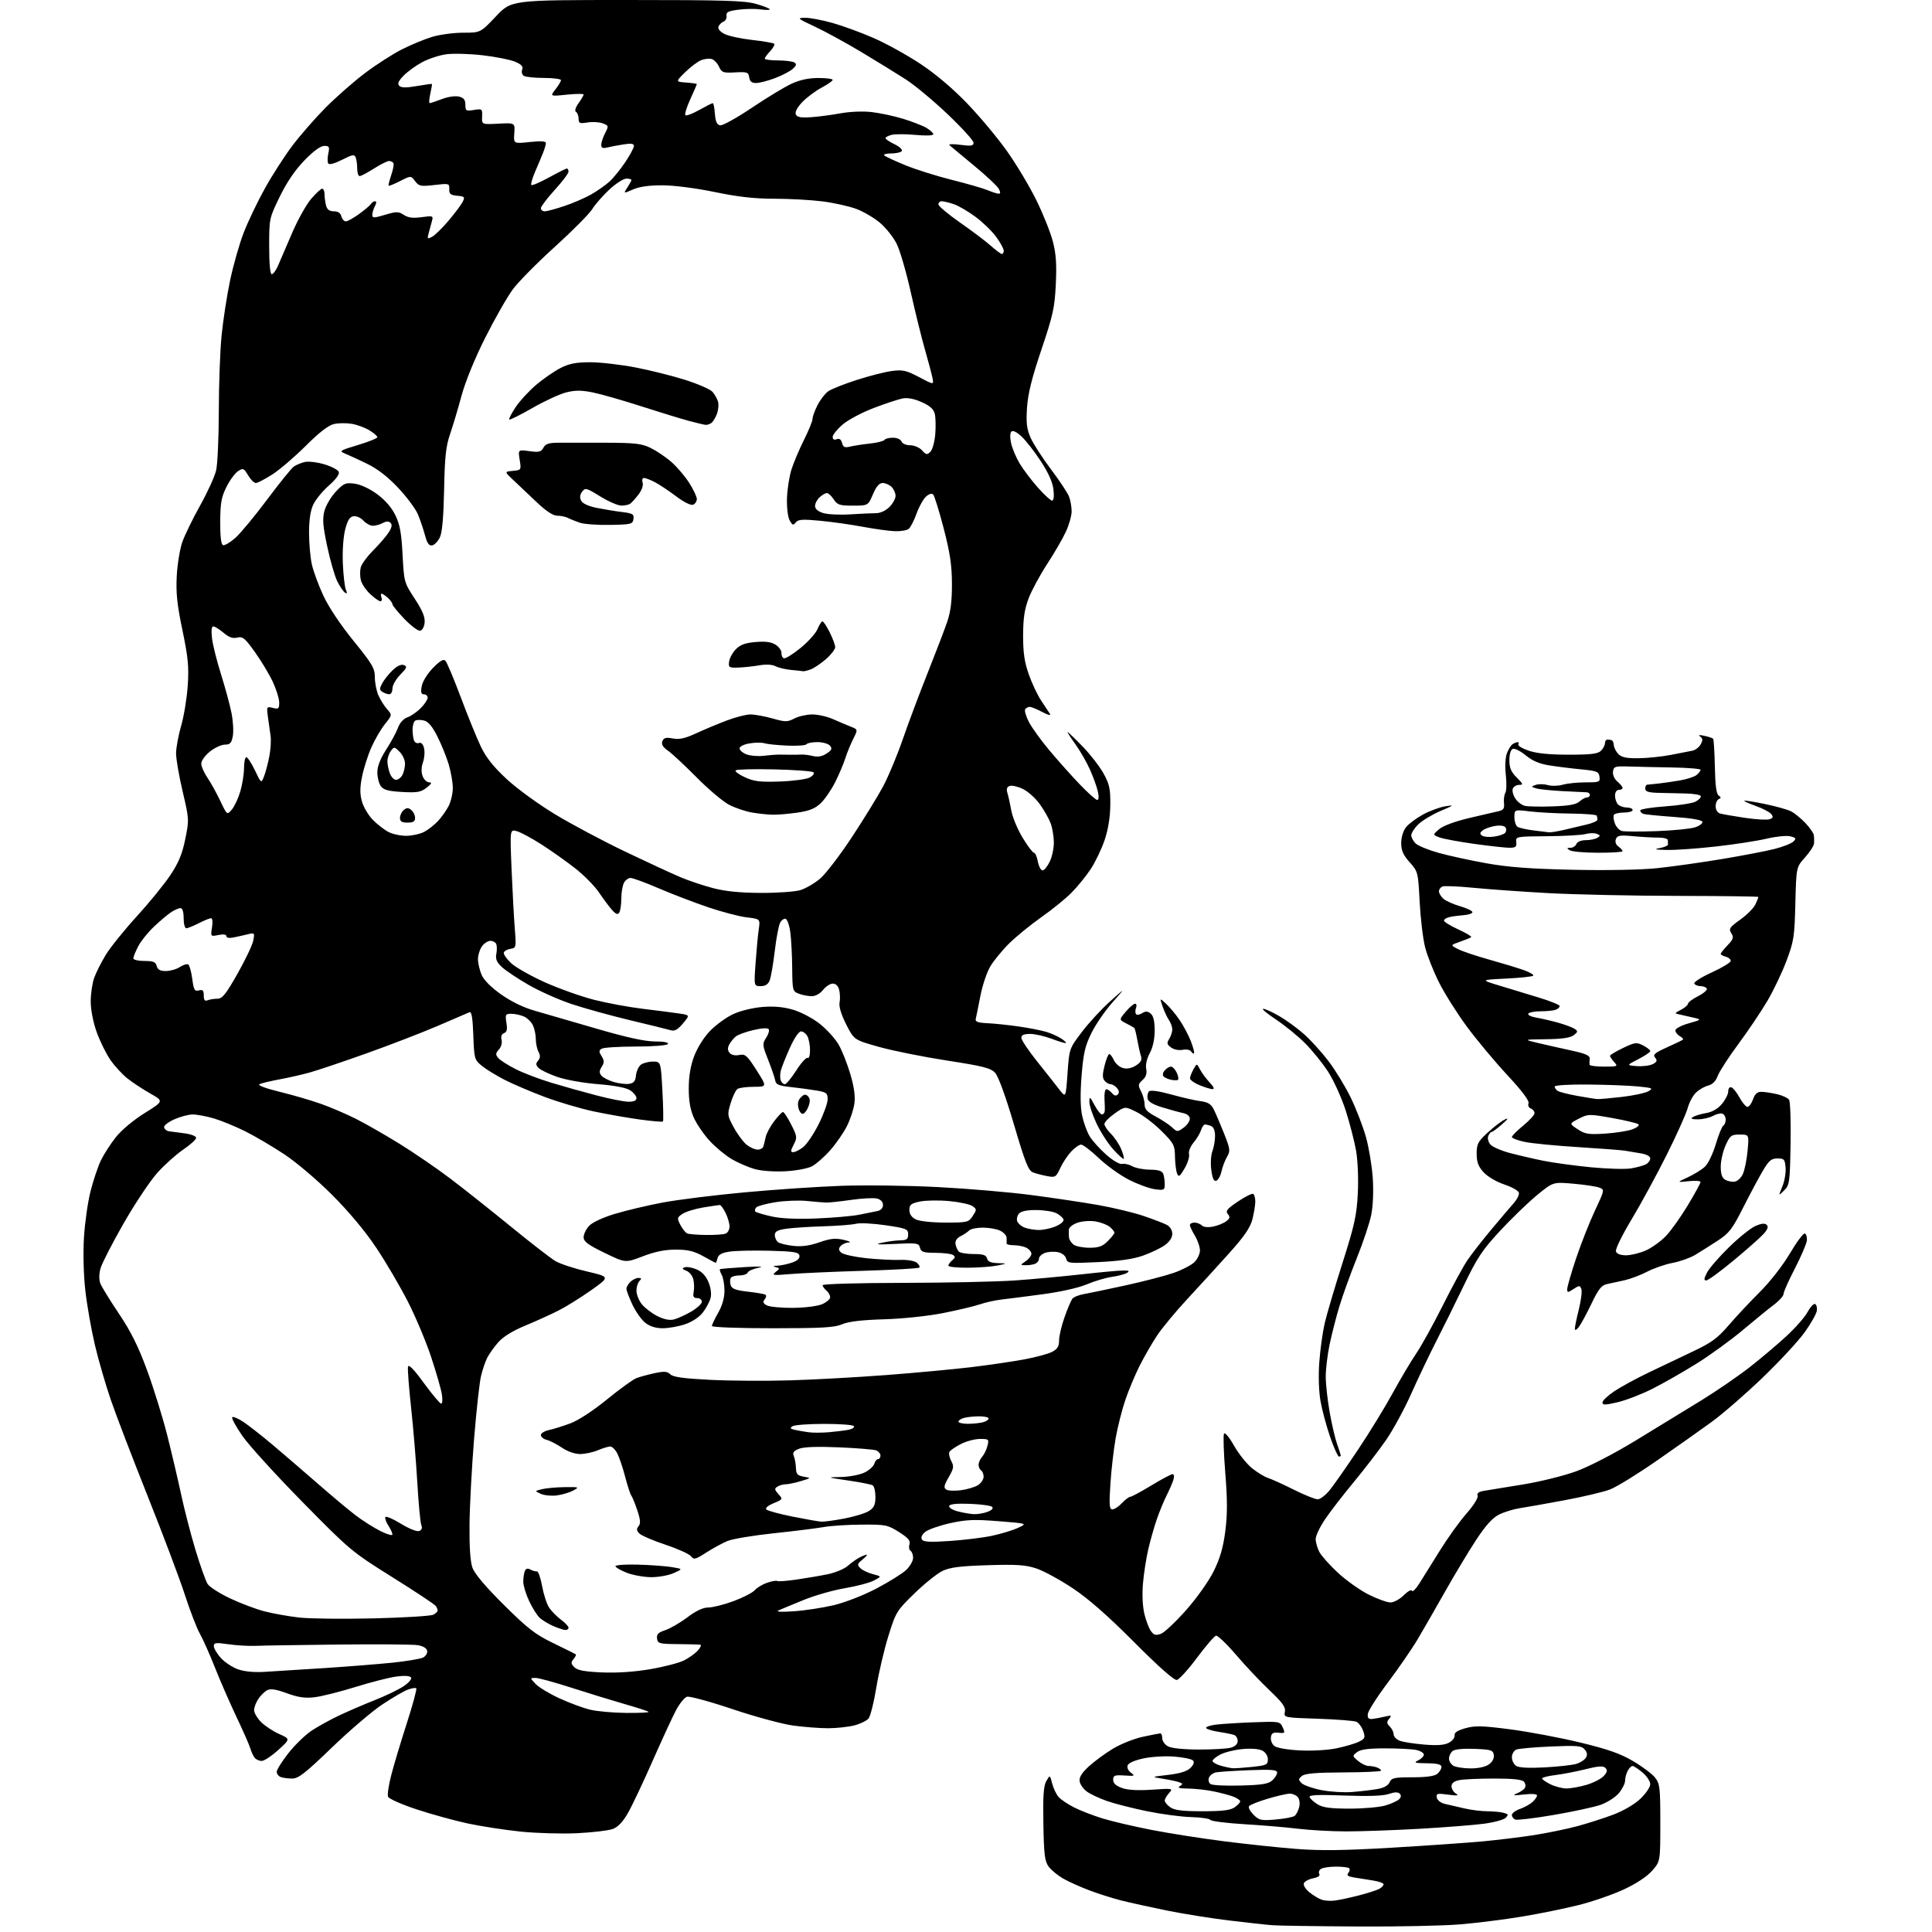 <?xml version="1.0" encoding="UTF-8" standalone="no"?>
<svg 
  version="1.1" 
  xmlns="http://www.w3.org/2000/svg" 
  xmlns:xlink="http://www.w3.org/1999/xlink" 
  xmlns:svg="http://www.w3.org/2000/svg"
  xmlns:rdf="http://www.w3.org/1999/02/22-rdf-syntax-ns#"
  xmlns:cc="http://creativecommons.org/ns#"
  xmlns:dc="http://purl.org/dc/elements/1.1/"
  viewBox="0 0 768 768"
  width="768"
  height="768"
>
<style>svg {background-color: white; }</style>"
<path stroke="none" fill="black" fill-rule="evenodd" d="M539.50,765.81C523.55,765.72 508.48,765.50 506.00,765.32C503.52,765.14 495.65,764.28 488.50,763.41C481.35,762.54 470.22,760.76 463.76,759.45C457.31,758.13 449.21,756.35 445.76,755.48C442.32,754.61 436.57,752.79 433.00,751.43C429.43,750.08 424.74,747.97 422.59,746.74C420.45,745.51 417.86,743.38 416.85,742.00C415.30,739.89 414.97,737.24 414.76,725.00C414.56,713.89 414.83,709.91 415.93,708.00C417.36,705.50 417.36,705.50 418.26,709.00C418.76,710.92 419.92,713.34 420.84,714.36C421.75,715.38 424.52,717.24 427.00,718.49C429.48,719.75 434.52,721.70 438.22,722.84C441.91,723.98 450.69,726.04 457.72,727.41C464.75,728.78 477.70,730.81 486.50,731.93C495.30,733.05 508.23,734.42 515.22,734.97C524.79,735.72 534.18,735.61 553.06,734.50C566.87,733.68 583.20,732.55 589.34,731.98C595.48,731.41 604.77,730.27 610.00,729.45C615.23,728.62 622.88,727.04 627.00,725.94C631.12,724.83 637.57,722.76 641.33,721.34C645.38,719.81 649.76,717.24 652.08,715.04C654.24,712.99 656.00,710.38 656.00,709.24C656.00,708.11 654.62,706.01 652.92,704.59C651.23,703.17 649.45,702.00 648.96,702.00C648.47,702.00 647.60,702.87 647.04,703.93C646.47,705.00 646.00,706.76 646.00,707.86C646.00,708.95 644.87,711.19 643.49,712.83C642.10,714.48 638.84,716.56 636.24,717.46C633.63,718.36 625.26,720.17 617.63,721.47C610.00,722.78 603.13,723.60 602.38,723.31C601.62,723.02 601.00,722.20 601.00,721.49C601.00,720.78 602.43,719.70 604.19,719.09C605.94,718.47 608.19,717.24 609.19,716.33C610.18,715.43 611.00,714.25 611.00,713.72C611.00,713.13 608.90,712.98 605.75,713.34C601.64,713.81 601.04,713.72 602.97,712.92C604.33,712.36 605.77,711.38 606.16,710.73C606.56,710.09 606.41,708.99 605.82,708.28C605.07,707.38 601.53,707.00 594.00,707.00C588.09,707.00 581.84,707.28 580.12,707.62C577.99,708.05 577.00,708.83 577.00,710.08C577.00,711.08 577.79,712.38 578.75,712.98C580.07,713.79 579.32,713.89 575.65,713.40C571.30,712.81 570.84,712.93 571.16,714.59C571.37,715.67 572.74,716.71 574.51,717.11C576.15,717.49 579.64,718.29 582.26,718.90C584.88,719.50 588.93,720.01 591.26,720.01C593.59,720.02 596.50,720.29 597.71,720.62C599.61,721.13 599.73,721.42 598.53,722.61C597.77,723.38 593.84,724.44 589.82,724.97C585.79,725.50 574.17,726.41 564.00,726.99C553.83,727.56 540.77,728.02 535.00,728.01C529.23,728.00 520.67,727.52 516.00,726.95C511.32,726.38 501.73,725.57 494.68,725.15C487.63,724.73 481.55,723.97 481.18,723.45C480.81,722.93 477.34,722.42 473.49,722.32C469.63,722.22 461.78,721.18 456.05,720.01C450.32,718.84 443.12,717.01 440.06,715.94C437.00,714.87 433.38,713.16 432.00,712.15C430.62,711.13 429.35,709.30 429.17,708.07C428.94,706.50 430.03,704.75 432.83,702.17C435.03,700.15 439.34,696.98 442.42,695.13C445.49,693.27 450.82,691.15 454.25,690.41C457.69,689.67 460.84,689.05 461.25,689.04C461.66,689.02 462.00,689.88 462.00,690.96C462.00,692.05 463.01,693.49 464.25,694.18C465.62,694.95 470.40,695.45 476.50,695.47C482.00,695.49 487.74,695.15 489.25,694.73C491.00,694.24 492.00,693.28 492.00,692.09C492.00,691.06 491.38,689.98 490.63,689.69C489.87,689.40 487.17,688.85 484.62,688.47C482.06,688.08 479.75,687.40 479.47,686.95C479.19,686.50 480.88,685.88 483.23,685.58C485.58,685.28 492.29,684.86 498.14,684.64C508.60,684.25 508.81,684.28 509.89,686.66C510.92,688.92 510.81,689.06 508.25,688.79C506.11,688.56 505.43,688.96 505.20,690.59C505.04,691.74 505.63,693.28 506.52,694.02C507.48,694.82 511.61,695.55 516.62,695.81C521.46,696.07 527.74,695.71 531.29,694.98C534.71,694.27 538.71,693.09 540.20,692.35C542.64,691.13 542.80,690.72 541.88,688.08C541.32,686.47 540.10,684.83 539.18,684.42C538.26,684.02 531.38,683.48 523.91,683.23C510.32,682.78 510.32,682.78 510.76,680.46C511.12,678.61 509.84,676.83 504.62,671.89C500.99,668.46 495.01,662.11 491.32,657.79C487.63,653.47 484.05,650.06 483.38,650.21C482.70,650.37 479.30,654.32 475.82,658.99C472.34,663.67 468.74,667.63 467.81,667.81C466.73,668.01 460.61,662.59 450.81,652.75C440.27,642.17 432.65,635.49 426.36,631.31C421.33,627.97 414.86,624.45 411.98,623.49C407.69,622.07 404.21,621.83 392.62,622.19C381.61,622.54 377.65,623.04 374.64,624.48C372.52,625.50 367.51,629.52 363.50,633.42C356.44,640.28 356.12,640.81 353.15,650.32C351.47,655.71 349.31,664.94 348.35,670.82C347.40,676.69 346.00,682.24 345.25,683.15C344.49,684.05 341.91,685.29 339.50,685.90C337.09,686.50 332.42,687.00 329.13,687.00C325.84,687.00 319.62,686.52 315.32,685.94C311.02,685.36 300.15,682.42 291.17,679.40C282.18,676.38 274.04,674.17 273.07,674.48C272.09,674.79 270.16,677.17 268.77,679.77C267.38,682.37 263.18,691.48 259.42,700.00C255.67,708.52 251.25,717.85 249.61,720.72C247.58,724.26 245.63,726.30 243.56,727.06C241.88,727.68 235.50,728.43 229.38,728.73C223.26,729.02 213.14,728.73 206.88,728.08C200.62,727.43 191.22,725.98 186.00,724.87C180.78,723.75 171.62,721.23 165.66,719.27C159.68,717.30 154.57,715.03 154.25,714.22C153.94,713.40 154.51,709.53 155.53,705.62C156.54,701.70 159.31,692.46 161.69,685.09C164.07,677.71 165.77,671.43 165.47,671.13C165.17,670.83 163.63,671.08 162.04,671.68C160.46,672.28 155.87,674.96 151.86,677.63C147.84,680.31 138.84,688.01 131.85,694.75C121.37,704.86 118.63,707.00 116.16,707.00C114.51,707.00 112.45,706.73 111.58,706.39C110.71,706.06 110.00,705.12 110.00,704.31C110.00,703.50 112.09,700.17 114.65,696.91C117.21,693.65 121.36,689.63 123.87,687.96C126.38,686.30 131.33,683.57 134.87,681.90C138.41,680.23 144.73,677.51 148.90,675.86C153.08,674.22 158.20,671.76 160.29,670.40C162.38,669.03 163.78,667.45 163.41,666.85C162.98,666.16 160.89,666.02 157.62,666.44C154.80,666.81 147.46,668.68 141.29,670.60C135.13,672.52 127.82,674.35 125.05,674.68C121.25,675.13 118.56,674.74 114.03,673.09C109.61,671.48 107.55,671.17 106.16,671.91C105.13,672.47 103.54,674.05 102.64,675.42C101.74,676.80 101.00,678.78 101.00,679.83C101.00,680.87 102.24,682.98 103.75,684.51C105.26,686.04 108.51,688.19 110.97,689.29C115.43,691.28 115.43,691.28 110.62,695.64C107.97,698.04 105.01,700.00 104.03,700.00C103.05,700.00 101.79,699.44 101.24,698.75C100.69,698.06 99.91,696.38 99.50,695.00C99.09,693.62 96.62,688.00 94.00,682.50C91.39,677.00 87.56,668.23 85.49,663.00C83.43,657.77 80.73,651.70 79.49,649.50C78.24,647.30 75.55,640.33 73.50,634.00C71.45,627.67 64.84,610.12 58.81,595.00C52.78,579.88 46.14,562.55 44.06,556.50C41.98,550.45 39.11,540.55 37.69,534.50C36.27,528.45 34.57,518.77 33.92,513.00C33.22,506.82 33.00,498.12 33.38,491.87C33.73,486.02 34.92,477.71 36.02,473.41C37.13,469.10 38.97,463.62 40.13,461.23C41.29,458.84 43.95,454.71 46.05,452.05C48.28,449.24 53.05,445.24 57.49,442.48C65.10,437.73 65.10,437.73 59.80,434.72C56.89,433.07 52.80,430.39 50.73,428.76C48.65,427.13 45.55,423.75 43.83,421.26C42.11,418.76 39.66,413.74 38.37,410.11C36.99,406.19 36.05,401.26 36.06,398.00C36.08,394.98 36.69,390.81 37.43,388.73C38.17,386.66 40.24,382.55 42.03,379.59C43.82,376.64 49.34,369.78 54.29,364.36C59.24,358.94 65.27,351.54 67.68,347.93C71.01,342.93 72.44,339.50 73.64,333.57C75.21,325.91 75.19,325.61 72.61,314.64C71.16,308.51 69.99,301.69 69.99,299.48C70.00,297.27 70.91,292.32 72.02,288.48C73.13,284.64 74.30,277.45 74.63,272.50C75.13,265.00 74.78,261.34 72.52,250.50C70.39,240.28 69.91,235.68 70.26,229.00C70.51,224.32 71.50,218.25 72.46,215.50C73.43,212.75 76.62,206.19 79.56,200.93C82.50,195.67 85.37,189.37 85.93,186.93C86.49,184.49 86.96,173.92 86.98,163.42C86.99,152.93 87.48,139.43 88.08,133.42C88.67,127.42 90.19,117.55 91.46,111.50C92.73,105.45 95.17,96.90 96.87,92.50C98.58,88.10 102.34,80.22 105.24,75.00C108.13,69.78 113.06,62.10 116.19,57.95C119.32,53.80 125.30,46.95 129.49,42.73C133.68,38.51 140.75,32.32 145.19,28.98C149.64,25.63 156.25,21.39 159.89,19.56C163.53,17.72 168.95,15.50 171.93,14.61C174.92,13.73 180.43,13.00 184.18,13.00C191.00,13.00 191.00,13.00 197.15,6.50C203.30,0.00 203.30,0.00 249.24,0.00C288.05,-0.00 296.03,0.24 300.60,1.57C303.57,2.43 306.00,3.39 306.00,3.70C306.00,4.01 304.31,4.02 302.25,3.73C300.19,3.44 296.25,3.50 293.50,3.86C289.47,4.38 288.56,4.85 288.80,6.27C288.96,7.24 288.43,8.28 287.62,8.59C286.82,8.90 285.91,9.79 285.61,10.57C285.28,11.44 286.17,12.55 287.96,13.48C289.54,14.30 294.51,15.38 298.98,15.88C303.46,16.38 307.40,17.07 307.73,17.40C308.07,17.73 307.36,19.05 306.17,20.32C304.98,21.59 304.00,22.94 304.00,23.31C304.00,23.69 306.36,24.01 309.25,24.02C312.14,24.02 315.07,24.39 315.77,24.84C316.75,25.46 316.60,26.05 315.14,27.38C314.08,28.33 310.92,29.98 308.10,31.05C305.28,32.12 301.89,33.00 300.56,33.00C298.81,33.00 298.05,32.38 297.82,30.75C297.53,28.70 297.03,28.52 292.24,28.78C287.47,29.04 286.88,28.83 285.84,26.55C285.21,25.17 283.92,23.79 282.98,23.49C282.04,23.19 280.15,23.37 278.80,23.89C277.44,24.40 274.57,26.55 272.41,28.66C268.50,32.50 268.50,32.50 272.75,32.81C275.09,32.98 277.00,33.26 277.00,33.44C277.00,33.61 275.83,36.32 274.40,39.44C272.97,42.57 272.09,45.42 272.45,45.79C272.81,46.15 275.29,45.22 277.95,43.72C280.62,42.22 283.04,41.00 283.34,41.00C283.64,41.00 284.02,42.91 284.19,45.24C284.42,48.34 284.97,49.57 286.25,49.82C287.22,50.00 292.84,46.89 298.75,42.92C304.66,38.94 311.75,34.64 314.50,33.35C317.90,31.77 321.34,31.02 325.25,31.01C328.41,31.00 331.00,31.34 331.00,31.75C331.00,32.17 329.03,33.55 326.63,34.82C324.22,36.10 320.79,38.66 318.99,40.51C317.01,42.55 315.97,44.47 316.32,45.40C316.77,46.57 318.16,46.85 322.20,46.60C325.12,46.42 330.43,45.73 334.00,45.07C337.83,44.36 342.97,44.15 346.50,44.55C349.80,44.93 355.43,46.13 359.00,47.22C362.57,48.32 366.74,49.94 368.25,50.82C369.76,51.71 371.00,52.85 371.00,53.36C371.00,53.90 368.09,54.02 363.96,53.63C360.10,53.27 355.82,53.26 354.46,53.60C353.11,53.94 352.00,54.53 352.00,54.92C352.00,55.31 353.60,56.39 355.55,57.32C357.51,58.26 358.83,59.46 358.49,60.01C358.16,60.55 356.24,61.00 354.24,61.00C352.22,61.00 351.02,61.37 351.55,61.83C352.07,62.28 355.88,64.04 360.00,65.72C364.12,67.41 372.40,70.01 378.40,71.51C384.39,73.00 390.79,74.85 392.62,75.61C394.44,76.38 396.42,77.00 397.00,77.00C397.75,77.00 397.76,76.42 397.02,75.04C396.44,73.96 392.04,69.83 387.23,65.87C382.43,61.91 378.05,58.27 377.50,57.78C376.90,57.24 378.62,57.16 381.75,57.57C386.09,58.14 387.00,57.99 387.00,56.73C387.00,55.89 382.39,50.81 376.75,45.45C371.11,40.08 363.57,33.81 360.00,31.52C356.43,29.22 348.46,24.32 342.30,20.63C336.14,16.94 327.81,12.40 323.80,10.53C317.00,7.36 316.74,7.13 319.94,7.07C321.83,7.03 326.76,7.95 330.89,9.11C335.02,10.27 342.48,13.00 347.45,15.19C352.43,17.37 360.77,22.00 366.00,25.47C371.94,29.41 378.88,35.29 384.50,41.15C389.45,46.30 396.54,54.78 400.25,60.01C403.96,65.23 409.22,74.00 411.93,79.50C414.64,85.00 417.61,92.42 418.53,96.00C419.80,100.90 420.09,105.09 419.70,113.00C419.26,122.28 418.59,125.31 413.97,139.00C410.14,150.37 408.62,156.52 408.25,162.09C407.86,168.21 408.14,170.52 409.72,174.09C410.80,176.51 414.45,182.15 417.82,186.62C421.19,191.08 424.41,195.95 424.97,197.43C425.54,198.92 426.00,201.56 425.99,203.32C425.98,205.07 424.93,208.75 423.64,211.50C422.36,214.25 419.01,220.01 416.21,224.29C413.41,228.58 410.13,234.65 408.92,237.79C407.27,242.10 406.73,245.71 406.70,252.50C406.68,259.33 407.21,263.07 408.93,267.99C410.17,271.56 412.40,276.29 413.88,278.49C415.37,280.70 416.94,283.09 417.38,283.80C417.84,284.55 416.57,284.24 414.35,283.05C412.25,281.92 409.99,281.00 409.32,281.00C408.66,281.00 407.85,281.43 407.52,281.97C407.19,282.50 407.84,284.73 408.96,286.92C410.08,289.12 413.74,294.20 417.09,298.21C420.45,302.22 425.88,308.31 429.18,311.75C432.47,315.19 435.61,318.00 436.16,318.00C436.77,318.00 436.88,316.72 436.45,314.75C436.06,312.96 434.67,309.07 433.36,306.11C432.06,303.14 429.41,298.53 427.49,295.86C425.57,293.19 424.18,291.00 424.40,291.00C424.61,291.00 427.30,293.59 430.37,296.75C433.43,299.91 437.18,304.75 438.69,307.50C441.04,311.77 441.43,313.60 441.36,320.00C441.31,324.90 440.52,329.75 439.08,334.00C437.86,337.57 435.38,342.75 433.56,345.50C431.74,348.25 428.32,352.46 425.95,354.85C423.59,357.24 418.21,361.61 414.00,364.56C409.80,367.51 404.04,372.20 401.20,374.99C398.37,377.78 394.94,381.96 393.59,384.28C392.24,386.60 390.49,391.88 389.70,396.00C388.90,400.12 388.08,404.18 387.88,405.00C387.58,406.16 388.63,406.55 392.50,406.74C395.25,406.86 400.88,407.45 405.00,408.05C409.12,408.64 414.07,409.61 416.00,410.21C417.93,410.81 420.53,411.97 421.78,412.79C423.04,413.60 423.91,414.42 423.72,414.61C423.53,414.80 421.04,414.06 418.18,412.98C415.32,411.89 411.41,411.00 409.49,411.00C407.01,411.00 406.00,411.45 406.00,412.54C406.00,413.39 408.81,417.61 412.25,421.91C415.69,426.21 419.66,431.24 421.09,433.09C423.67,436.45 423.67,436.45 424.36,426.65C425.05,416.84 425.05,416.84 430.04,410.26C432.78,406.63 437.83,401.16 441.26,398.08C447.50,392.50 447.50,392.50 442.20,398.50C439.28,401.80 435.52,407.27 433.85,410.67C431.34,415.76 430.66,418.69 429.95,427.57C429.38,434.63 429.45,440.06 430.15,443.41C430.74,446.21 432.10,449.95 433.17,451.72C434.25,453.49 437.22,456.78 439.77,459.03C442.42,461.36 445.13,462.94 446.06,462.69C446.96,462.46 448.78,462.87 450.10,463.60C451.42,464.33 454.59,464.95 457.14,464.96C460.43,464.99 461.96,465.46 462.39,466.58C462.73,467.45 463.00,469.31 463.00,470.71C463.00,473.10 462.75,473.23 459.08,472.74C456.93,472.45 452.32,470.77 448.83,469.00C445.35,467.24 439.95,463.37 436.82,460.40C433.70,457.43 430.52,455.00 429.76,455.00C429.00,455.00 427.22,456.24 425.81,457.75C424.40,459.26 422.44,462.22 421.47,464.33C419.79,467.95 419.50,468.13 416.24,467.52C414.34,467.16 411.81,466.50 410.61,466.04C408.80,465.35 407.51,462.12 403.05,446.97C399.75,435.79 396.86,427.85 395.58,426.47C393.82,424.56 390.89,423.81 376.42,421.58C367.03,420.13 354.88,417.69 349.42,416.16C339.50,413.37 339.50,413.37 336.38,407.22C334.39,403.31 333.44,400.17 333.74,398.56C334.01,397.17 333.94,394.90 333.59,393.52C333.19,391.93 332.26,391.00 331.05,391.00C330.00,391.00 328.26,392.13 327.18,393.50C326.00,394.99 324.19,396.00 322.67,396.00C321.27,396.00 318.98,395.56 317.57,395.02C315.08,394.08 315.00,393.78 314.91,384.77C314.86,379.67 314.53,373.29 314.16,370.58C313.80,367.87 312.97,365.48 312.32,365.27C311.67,365.05 310.67,365.74 310.11,366.80C309.55,367.85 308.58,372.94 307.97,378.11C307.36,383.27 306.46,388.51 305.95,389.75C305.33,391.29 304.21,392.00 302.37,392.00C299.70,392.00 299.70,392.00 300.36,382.75C300.72,377.66 301.29,371.66 301.62,369.40C302.22,365.30 302.22,365.30 296.86,364.67C293.91,364.32 287.00,362.51 281.50,360.65C276.00,358.79 267.17,355.40 261.88,353.13C256.59,350.86 251.54,349.00 250.66,349.00C249.79,349.00 248.60,349.87 248.04,350.93C247.47,352.00 246.99,354.81 246.98,357.18C246.98,359.56 246.61,362.07 246.17,362.76C245.57,363.70 244.86,363.45 243.33,361.76C242.22,360.52 239.89,357.41 238.17,354.86C236.46,352.30 232.23,347.99 228.77,345.27C225.32,342.55 219.24,338.24 215.25,335.68C211.26,333.13 206.80,330.74 205.35,330.37C202.70,329.71 202.70,329.71 203.36,345.60C203.73,354.35 204.30,364.95 204.64,369.16C205.23,376.60 205.17,376.84 202.95,377.16C201.69,377.35 200.49,378.02 200.28,378.65C200.07,379.29 201.38,381.19 203.19,382.88C205.00,384.57 211.10,388.02 216.74,390.54C222.38,393.05 231.16,396.17 236.25,397.46C241.34,398.75 250.00,400.35 255.50,401.01C261.00,401.68 267.48,402.51 269.89,402.87C274.28,403.51 274.28,403.51 271.49,406.83C269.38,409.33 268.17,410.00 266.60,409.53C265.44,409.18 258.15,407.39 250.40,405.54C242.64,403.68 232.17,400.78 227.12,399.09C222.07,397.40 214.41,393.98 210.10,391.50C205.80,389.02 201.04,385.84 199.53,384.44C197.47,382.53 196.91,381.24 197.29,379.26C197.57,377.81 197.57,376.04 197.29,375.31C197.01,374.59 195.96,374.00 194.95,374.00C193.94,374.00 192.41,375.00 191.56,376.22C190.70,377.44 190.00,379.71 190.00,381.25C190.00,382.80 190.63,385.57 191.40,387.41C192.29,389.54 195.10,392.39 199.15,395.26C203.18,398.12 208.06,400.50 212.50,401.76C216.35,402.86 227.38,406.05 237.00,408.87C249.10,412.40 256.29,413.98 260.31,413.99C263.92,414.00 265.88,414.38 265.50,415.00C265.14,415.58 259.72,416.01 252.69,416.02C245.99,416.02 239.90,416.41 239.16,416.88C238.04,417.59 238.04,418.09 239.15,419.87C240.24,421.62 240.25,422.37 239.18,424.08C238.18,425.68 238.16,426.48 239.06,427.57C239.71,428.35 241.89,429.49 243.91,430.09C245.93,430.70 248.69,431.04 250.04,430.85C251.94,430.58 252.57,429.82 252.81,427.50C252.98,425.85 253.86,423.94 254.75,423.25C255.65,422.56 257.80,422.00 259.54,422.00C262.69,422.00 262.69,422.00 263.32,433.69C263.67,440.12 263.76,445.57 263.53,445.80C263.30,446.03 259.15,445.68 254.31,445.02C249.46,444.35 241.22,442.91 236.00,441.80C230.78,440.70 222.00,438.10 216.50,436.04C211.00,433.97 203.80,430.90 200.50,429.20C197.20,427.50 193.15,425.01 191.50,423.65C188.60,421.27 188.49,420.87 188.15,411.53C187.91,404.72 187.46,402.01 186.65,402.37C186.02,402.64 180.32,405.09 174.00,407.81C167.68,410.52 154.85,415.47 145.50,418.80C136.15,422.13 126.03,425.54 123.00,426.37C119.97,427.21 114.58,428.43 111.00,429.09C107.42,429.74 103.88,430.60 103.13,431.00C102.32,431.42 105.60,432.65 111.13,434.00C116.28,435.26 123.65,437.40 127.50,438.77C131.35,440.13 137.61,442.81 141.42,444.72C145.22,446.63 153.05,451.11 158.81,454.67C164.57,458.23 173.66,464.46 179.01,468.51C184.36,472.56 195.18,481.14 203.06,487.58C210.94,494.02 218.91,500.19 220.77,501.29C222.64,502.40 228.29,504.26 233.33,505.43C242.50,507.57 242.50,507.57 235.00,512.88C230.88,515.79 225.03,519.44 222.00,520.97C218.97,522.50 213.03,525.20 208.78,526.96C203.80,529.02 200.00,531.37 198.05,533.59C196.39,535.48 194.42,538.26 193.66,539.76C192.91,541.27 191.80,544.52 191.21,547.00C190.61,549.48 189.37,560.73 188.45,572.00C187.54,583.27 186.72,598.58 186.64,606.00C186.55,614.92 186.94,620.75 187.81,623.19C188.66,625.60 192.99,630.72 200.31,637.98C209.84,647.44 212.76,649.70 220.00,653.20C224.68,655.47 228.68,657.46 228.89,657.64C229.11,657.81 228.70,658.66 227.98,659.53C226.89,660.84 226.95,661.38 228.32,662.75C229.55,663.98 232.36,664.51 239.27,664.81C245.22,665.07 252.12,664.61 258.47,663.53C263.93,662.60 269.99,661.02 271.95,660.03C273.90,659.03 276.36,657.26 277.40,656.11C278.45,654.95 278.90,653.91 278.40,653.81C277.91,653.71 273.90,653.59 269.50,653.56C262.09,653.50 261.48,653.34 261.19,651.35C260.95,649.65 261.65,648.94 264.45,648.02C266.41,647.37 270.36,645.08 273.23,642.92C276.73,640.29 279.48,639.00 281.60,639.00C283.34,639.00 287.85,637.86 291.63,636.46C295.41,635.06 299.18,633.11 300.01,632.14C300.85,631.16 303.04,629.83 304.88,629.19C306.72,628.55 308.55,628.22 308.95,628.47C309.35,628.71 312.78,628.46 316.58,627.91C320.39,627.36 325.98,626.41 329.00,625.79C332.02,625.18 335.62,623.68 337.00,622.46C338.38,621.24 340.48,619.74 341.68,619.12C342.89,618.50 344.17,618.00 344.55,618.00C344.92,618.00 344.16,618.87 342.86,619.94C340.76,621.65 340.67,622.04 342.00,623.36C342.82,624.18 345.07,625.26 347.00,625.75C350.50,626.66 350.50,626.66 347.38,628.29C345.66,629.19 340.48,630.55 335.88,631.33C331.27,632.10 323.90,634.20 319.50,636.00C315.10,637.79 310.60,639.66 309.50,640.15C308.23,640.72 310.42,640.85 315.50,640.51C319.90,640.22 327.10,639.12 331.50,638.07C336.05,636.97 343.38,634.11 348.50,631.41C353.45,628.80 358.73,625.51 360.22,624.09C361.72,622.66 362.96,620.51 362.97,619.31C362.99,618.10 362.53,616.83 361.96,616.47C361.39,616.12 361.19,614.98 361.52,613.93C361.99,612.46 361.06,611.36 357.37,609.02C352.86,606.16 352.07,606.00 342.55,606.06C337.02,606.09 330.25,606.52 327.50,607.02C324.75,607.51 315.82,608.63 307.65,609.49C299.48,610.35 291.16,611.74 289.16,612.58C287.16,613.41 283.36,615.48 280.72,617.18C276.40,619.95 275.79,620.10 274.71,618.65C274.04,617.76 269.49,615.70 264.59,614.07C259.69,612.44 255.01,610.43 254.18,609.61C253.02,608.45 252.94,607.78 253.83,606.71C254.71,605.64 254.60,604.16 253.35,600.41C252.45,597.71 251.37,595.05 250.95,594.50C250.52,593.95 249.43,590.59 248.51,587.04C247.59,583.49 246.19,579.33 245.39,577.79C244.60,576.26 243.34,575.00 242.60,575.00C241.85,575.00 239.63,575.67 237.65,576.50C235.68,577.33 232.49,578.00 230.58,578.00C228.50,578.00 225.59,576.98 223.37,575.47C221.32,574.09 218.60,572.69 217.32,572.37C216.05,572.05 215.00,571.19 215.00,570.47C215.00,569.75 216.46,568.84 218.25,568.46C220.04,568.07 223.86,566.88 226.75,565.80C229.86,564.65 235.80,560.77 241.25,556.32C246.34,552.18 251.61,548.36 252.96,547.84C254.32,547.32 257.58,546.43 260.20,545.86C264.08,545.03 265.26,545.12 266.46,546.31C267.54,547.40 271.73,547.98 282.36,548.51C290.30,548.91 304.60,549.00 314.15,548.71C323.69,548.43 340.95,547.47 352.50,546.59C364.05,545.71 379.12,544.30 386.00,543.48C392.88,542.65 402.29,541.27 406.93,540.42C411.56,539.57 416.62,538.21 418.18,537.41C420.36,536.28 421.00,535.24 421.00,532.83C421.00,531.11 421.98,526.96 423.17,523.60C424.36,520.25 425.76,516.95 426.27,516.28C426.78,515.60 428.84,514.77 430.85,514.42C432.86,514.07 440.35,512.50 447.50,510.94C454.65,509.37 463.18,507.16 466.45,506.03C469.73,504.90 473.44,503.00 474.70,501.81C475.97,500.62 477.00,498.49 477.00,497.08C476.99,495.66 476.09,493.03 475.00,491.23C473.90,489.43 473.00,487.51 473.00,486.98C473.00,486.44 473.81,486.00 474.80,486.00C475.79,486.00 477.11,486.51 477.73,487.13C478.40,487.80 480.18,487.99 482.18,487.59C484.00,487.23 486.35,486.29 487.40,485.50C488.93,484.34 489.06,483.78 488.08,482.60C487.08,481.39 487.76,480.54 492.10,477.62C494.98,475.68 497.71,474.32 498.17,474.60C498.63,474.89 499.00,476.24 499.00,477.62C499.00,478.99 498.49,482.14 497.87,484.61C497.01,488.00 494.74,491.33 488.62,498.16C484.15,503.14 476.68,511.33 472.00,516.36C467.32,521.39 461.87,527.98 459.88,531.00C457.89,534.03 454.78,539.42 452.98,543.00C451.19,546.58 448.65,552.62 447.36,556.43C446.06,560.24 444.34,566.99 443.54,571.43C442.74,575.87 441.78,584.11 441.41,589.75C440.85,598.36 440.98,600.00 442.20,600.00C443.00,600.00 444.71,598.88 446.00,597.50C447.29,596.12 448.78,595.00 449.30,595.00C449.82,595.00 453.58,592.98 457.66,590.50C461.74,588.02 465.54,586.00 466.10,586.00C466.71,586.00 466.85,586.92 466.44,588.25C466.06,589.49 464.85,592.28 463.75,594.45C462.65,596.63 460.89,600.90 459.84,603.95C458.79,607.00 457.26,612.40 456.44,615.93C455.62,619.47 454.67,625.60 454.34,629.54C453.97,633.84 454.21,638.67 454.92,641.61C455.58,644.30 456.76,647.37 457.56,648.44C458.72,650.00 459.49,650.20 461.52,649.44C462.90,648.92 467.41,644.67 471.54,640.00C475.84,635.13 480.52,628.51 482.50,624.50C485.02,619.38 486.25,615.12 487.08,608.63C487.94,601.98 487.93,596.18 487.06,585.37C486.42,577.46 486.20,570.49 486.57,569.89C486.94,569.28 488.70,571.39 490.55,574.68C492.38,577.91 495.59,581.94 497.70,583.64C499.81,585.33 502.65,587.06 504.01,587.49C505.38,587.92 509.98,590.00 514.23,592.13C518.48,594.26 522.79,596.00 523.81,596.00C524.83,596.00 527.01,594.31 528.66,592.25C530.31,590.19 535.34,582.99 539.85,576.25C544.35,569.52 550.53,559.44 553.57,553.87C556.62,548.29 560.82,541.20 562.92,538.12C565.02,535.03 569.78,526.42 573.50,519.00C577.21,511.57 581.62,503.48 583.29,501.00C584.96,498.52 589.35,492.90 593.04,488.50C596.73,484.10 600.73,479.40 601.91,478.06C603.10,476.71 603.94,474.95 603.79,474.15C603.63,473.35 601.02,471.86 598.00,470.85C594.83,469.79 591.34,467.73 589.75,465.99C587.63,463.66 587.00,461.97 587.00,458.61C587.00,454.75 587.50,453.80 591.36,450.24C593.75,448.03 596.79,445.70 598.11,445.06C599.86,444.21 599.57,444.72 597.04,446.95C595.13,448.63 593.27,450.00 592.89,450.00C592.52,450.00 591.93,450.74 591.58,451.64C591.24,452.55 591.65,454.06 592.50,455.00C593.36,455.95 596.85,457.46 600.28,458.36C603.70,459.26 609.65,460.64 613.50,461.42C617.35,462.20 625.82,463.36 632.33,464.00C638.84,464.63 646.04,464.84 648.33,464.46C650.62,464.08 653.29,463.35 654.25,462.85C655.21,462.34 656.00,461.29 656.00,460.51C656.00,459.65 654.53,458.85 652.25,458.48C650.19,458.14 647.38,457.67 646.00,457.43C644.62,457.19 636.20,456.55 627.27,455.99C618.34,455.44 608.78,454.50 606.02,453.91C603.26,453.32 601.00,452.45 601.00,451.98C601.00,451.52 603.02,449.47 605.50,447.45C607.98,445.42 610.00,443.19 610.00,442.49C610.00,441.79 609.33,440.96 608.52,440.64C607.69,440.33 607.29,439.41 607.61,438.57C607.99,437.58 605.03,433.66 599.11,427.28C594.12,421.90 586.88,413.23 583.03,408.00C579.18,402.77 574.22,394.90 572.02,390.50C569.81,386.10 567.32,379.80 566.49,376.50C565.65,373.20 564.68,365.10 564.34,358.50C563.72,346.67 563.66,346.45 560.35,342.75C557.78,339.86 557.00,338.10 557.00,335.13C557.00,332.85 557.78,330.28 558.91,328.84C559.96,327.51 563.00,325.24 565.66,323.79C568.32,322.35 572.30,320.88 574.50,320.52C578.23,319.92 578.10,320.05 572.61,322.38C569.38,323.76 565.44,326.12 563.86,327.63C562.29,329.14 561.00,331.12 561.00,332.03C561.00,332.94 561.83,334.45 562.85,335.37C563.87,336.29 567.98,337.95 571.98,339.06C575.98,340.17 584.48,342.02 590.88,343.17C599.53,344.72 608.32,345.38 625.27,345.75C638.85,346.04 652.37,345.78 658.77,345.11C664.67,344.49 676.25,342.86 684.50,341.49C692.75,340.11 702.20,338.30 705.50,337.45C708.80,336.61 712.13,335.29 712.91,334.52C714.11,333.31 713.94,333.02 711.66,332.45C710.20,332.08 705.96,332.51 702.25,333.39C698.54,334.27 689.49,335.67 682.15,336.49C674.82,337.32 666.04,337.94 662.65,337.87C657.95,337.77 657.27,337.59 659.79,337.12C661.60,336.78 663.06,336.16 663.04,335.75C663.02,335.34 663.00,334.54 663.00,333.98C663.00,333.41 661.31,332.96 659.25,332.96C657.19,332.97 652.69,332.72 649.25,332.40C643.92,331.91 642.91,332.08 642.34,333.56C641.93,334.63 642.31,335.75 643.34,336.50C644.25,337.17 645.00,338.01 645.00,338.36C645.00,338.71 640.61,338.99 635.25,338.98C629.89,338.98 624.83,338.53 624.00,338.00C622.72,337.18 622.77,337.03 624.28,337.02C625.26,337.01 626.32,336.32 626.64,335.50C626.98,334.61 628.50,333.99 630.36,333.98C632.09,333.98 634.16,333.55 634.97,333.04C636.23,332.24 636.20,332.01 634.72,331.45C633.77,331.08 631.76,331.13 630.25,331.55C628.74,331.97 621.88,332.36 615.00,332.41C602.66,332.50 602.50,332.53 602.74,334.75C602.94,336.63 602.49,337.00 600.02,337.00C598.40,337.00 592.08,336.30 585.98,335.45C579.87,334.60 573.67,333.44 572.19,332.88C569.50,331.85 569.50,331.85 572.07,329.62C573.64,328.27 578.30,326.54 584.07,325.17C589.26,323.94 594.54,322.71 595.82,322.43C597.65,322.03 598.08,321.36 597.86,319.21C597.70,317.72 597.95,315.89 598.41,315.15C598.86,314.41 598.94,311.22 598.59,308.05C598.20,304.64 598.38,301.13 599.03,299.42C599.63,297.84 600.66,296.20 601.31,295.79C601.97,295.37 602.86,295.02 603.31,295.02C603.75,295.01 603.87,295.41 603.56,295.91C603.25,296.40 605.10,297.53 607.68,298.41C610.87,299.49 615.93,300.00 623.61,300.00C632.50,300.00 635.19,299.67 636.43,298.43C637.29,297.56 638.00,296.21 638.00,295.43C638.00,294.64 638.45,294.00 639.00,294.00C639.55,294.00 640.32,294.11 640.70,294.25C641.09,294.39 641.47,295.31 641.54,296.30C641.61,297.29 642.44,298.87 643.38,299.80C644.65,301.07 646.70,301.48 651.43,301.41C654.92,301.36 660.64,300.77 664.14,300.09C667.64,299.41 671.50,298.66 672.72,298.42C673.94,298.17 675.45,297.02 676.07,295.86C676.95,294.22 676.90,293.53 675.85,292.79C674.94,292.15 675.47,292.05 677.50,292.50C679.15,292.86 680.72,293.38 680.98,293.65C681.25,293.92 681.56,298.90 681.68,304.72C681.82,312.12 682.27,315.58 683.19,316.23C684.22,316.96 684.23,317.26 683.25,317.66C682.56,317.94 682.00,319.22 682.00,320.52C682.00,321.89 682.73,323.08 683.75,323.38C684.71,323.66 689.16,324.44 693.63,325.10C698.10,325.77 702.54,326.01 703.49,325.64C704.86,325.12 704.98,324.68 704.06,323.57C703.41,322.79 700.67,321.36 697.97,320.39C695.26,319.42 693.19,318.48 693.37,318.30C693.54,318.12 697.25,318.71 701.59,319.61C705.94,320.50 710.62,321.82 712.00,322.53C713.38,323.24 715.93,325.33 717.67,327.16C719.41,329.00 720.93,331.18 721.04,332.00C721.15,332.82 721.18,334.29 721.12,335.25C721.05,336.21 719.43,338.73 717.52,340.85C714.04,344.70 714.04,344.70 713.68,359.10C713.36,372.32 713.07,374.18 710.19,381.86C708.47,386.46 705.04,393.66 702.57,397.86C700.10,402.06 694.91,409.77 691.04,415.00C687.16,420.23 683.47,425.93 682.82,427.69C682.05,429.77 680.76,431.09 679.07,431.51C677.66,431.86 675.48,433.10 674.24,434.26C673.00,435.42 671.49,438.20 670.90,440.43C670.30,442.67 666.56,451.02 662.57,459.00C658.59,466.98 652.28,478.57 648.56,484.76C644.71,491.17 642.04,496.66 642.37,497.51C642.72,498.43 644.25,499.00 646.39,499.00C648.28,499.00 651.78,498.15 654.17,497.11C656.55,496.07 660.17,493.48 662.20,491.36C664.24,489.24 668.17,483.72 670.95,479.09C673.73,474.47 676.00,470.31 676.00,469.86C676.00,469.41 673.86,469.26 671.25,469.54C666.50,470.04 666.50,470.04 671.00,467.96C673.48,466.81 676.52,464.92 677.76,463.75C679.01,462.58 680.93,458.58 682.04,454.85C683.15,451.13 684.50,447.81 685.03,447.48C685.56,447.15 686.00,446.06 686.00,445.05C686.00,444.04 685.41,442.99 684.70,442.71C683.98,442.44 682.30,442.83 680.95,443.57C679.60,444.32 676.92,444.94 675.00,444.95C672.44,444.96 671.90,444.72 672.98,444.03C673.79,443.52 676.15,442.81 678.21,442.46C680.65,442.05 682.85,440.78 684.48,438.84C685.87,437.19 687.00,434.94 687.00,433.84C687.00,432.69 687.53,432.00 688.25,432.23C688.94,432.45 690.40,434.29 691.50,436.31C692.60,438.34 694.02,440.00 694.65,440.00C695.29,440.00 696.27,438.65 696.85,437.00C697.61,434.82 698.53,434.01 700.20,434.02C701.46,434.04 704.25,434.45 706.40,434.95C708.54,435.45 710.69,436.45 711.18,437.18C711.67,437.90 711.94,445.80 711.78,454.72C711.51,470.12 711.38,471.06 709.21,473.22C706.91,475.50 706.91,475.50 708.51,471.65C709.39,469.54 709.97,466.16 709.80,464.15C709.53,460.85 709.22,460.50 706.57,460.50C704.11,460.50 703.17,461.31 700.70,465.50C699.08,468.25 695.56,474.84 692.88,480.15C688.59,488.63 687.35,490.23 682.75,493.23C679.86,495.11 675.87,497.63 673.88,498.83C671.89,500.02 667.84,501.46 664.89,502.02C661.94,502.58 657.42,504.14 654.85,505.48C652.28,506.83 648.22,508.37 645.84,508.91C643.45,509.44 640.28,510.14 638.79,510.45C636.61,510.91 635.41,512.43 632.62,518.26C630.71,522.24 628.46,526.40 627.61,527.50C626.69,528.69 626.05,528.98 626.03,528.21C626.01,527.49 626.73,524.02 627.62,520.48C628.50,516.94 628.95,513.31 628.61,512.41C628.03,510.91 627.79,510.91 625.49,512.41C623.18,513.93 623.00,513.92 623.00,512.40C623.00,511.49 624.59,506.02 626.52,500.22C628.46,494.43 631.82,485.92 633.98,481.31C637.90,472.93 637.91,472.91 635.70,472.08C634.49,471.62 629.87,470.93 625.44,470.54C617.38,469.83 617.38,469.83 610.90,475.16C607.34,478.10 600.74,484.48 596.24,489.34C589.25,496.89 587.17,500.02 581.97,510.84C578.62,517.80 573.63,527.90 570.88,533.27C568.13,538.64 563.67,548.00 560.97,554.06C558.27,560.12 553.78,568.38 550.99,572.42C548.21,576.45 542.43,583.97 538.15,589.14C533.87,594.30 528.71,600.99 526.69,604.00C524.66,607.01 523.00,610.51 523.00,611.79C523.00,613.06 523.65,615.35 524.44,616.89C525.24,618.42 528.58,622.18 531.88,625.23C535.18,628.29 540.68,632.18 544.10,633.89C547.52,635.60 551.41,637.00 552.74,637.00C554.07,637.00 556.45,635.70 558.03,634.12C559.63,632.53 561.08,631.74 561.29,632.36C561.49,632.97 562.80,631.68 564.19,629.49C565.58,627.29 569.24,621.42 572.33,616.44C575.41,611.46 580.18,604.81 582.93,601.68C585.82,598.37 587.70,595.37 587.38,594.55C586.99,593.54 587.82,592.96 590.17,592.58C592.00,592.28 598.92,591.16 605.54,590.08C612.16,589.00 621.56,586.67 626.43,584.91C631.71,583.00 641.36,578.01 650.39,572.52C658.70,567.47 670.45,560.28 676.50,556.55C682.55,552.81 691.10,546.94 695.50,543.50C699.90,540.06 706.44,534.54 710.03,531.23C713.63,527.92 717.44,523.59 718.51,521.60C719.59,519.61 720.92,518.15 721.48,518.35C722.04,518.56 722.39,519.72 722.25,520.93C722.11,522.15 719.95,526.01 717.45,529.51C714.96,533.01 707.38,541.19 700.61,547.69C693.85,554.19 684.75,562.08 680.41,565.24C676.06,568.40 666.24,575.34 658.59,580.65C650.94,585.97 642.56,591.12 639.97,592.10C637.39,593.09 629.25,595.01 621.88,596.38C614.52,597.75 606.48,599.18 604.00,599.55C601.52,599.93 597.85,601.08 595.82,602.10C593.25,603.41 590.54,606.43 586.73,612.23C583.75,616.78 578.27,625.90 574.54,632.50C570.81,639.10 565.90,647.64 563.63,651.48C561.36,655.32 556.00,663.11 551.73,668.80C547.45,674.48 543.85,680.11 543.73,681.31C543.56,682.96 543.99,683.45 545.50,683.31C546.60,683.20 548.85,682.79 550.50,682.39C553.14,681.76 553.34,681.87 552.22,683.23C551.16,684.51 551.20,685.06 552.47,686.32C553.31,687.17 554.00,688.58 554.00,689.45C554.00,690.33 555.10,691.47 556.44,691.98C557.78,692.49 562.17,693.17 566.19,693.50C571.42,693.93 574.21,693.71 576.00,692.74C577.38,692.00 578.38,690.69 578.24,689.83C578.05,688.74 579.36,687.88 582.53,686.99C586.36,685.92 589.18,685.99 600.29,687.43C607.56,688.38 620.02,690.72 628.00,692.64C639.14,695.33 644.05,697.05 649.18,700.07C652.85,702.23 656.79,705.19 657.93,706.64C659.82,709.04 660.00,710.61 660.00,724.60C660.00,739.93 660.00,739.93 656.75,743.64C654.72,745.96 650.50,748.75 645.50,751.08C641.10,753.13 632.99,755.93 627.47,757.31C621.95,758.69 611.83,760.75 604.97,761.88C598.11,763.02 587.10,764.41 580.50,764.96C573.90,765.52 555.45,765.91 539.50,765.81zM530.50,755.52C532.15,755.32 536.39,754.42 539.93,753.52C543.47,752.61 547.18,751.44 548.18,750.90C549.18,750.37 550.00,749.54 550.00,749.05C550.00,748.57 548.09,747.88 545.75,747.52C543.41,747.16 540.03,746.62 538.22,746.32C535.78,745.91 535.21,745.46 535.97,744.54C536.52,743.87 536.69,743.02 536.32,742.66C535.96,742.30 533.60,742.01 531.08,742.02C528.56,742.02 525.88,742.42 525.12,742.90C524.36,743.38 524.06,744.28 524.44,744.90C524.87,745.61 523.96,746.26 521.98,746.65C520.25,747.00 518.59,747.90 518.30,748.66C518.01,749.42 519.02,751.03 520.58,752.27C522.12,753.50 524.31,754.81 525.44,755.19C526.57,755.57 528.85,755.72 530.50,755.52zM507.12,723.28C510.63,722.98 514.02,722.33 514.65,721.83C515.29,721.33 516.09,719.77 516.44,718.36C516.81,716.93 516.58,715.19 515.92,714.40C515.28,713.63 513.85,713.00 512.74,713.00C511.62,713.00 507.65,713.91 503.90,715.03C500.15,716.15 496.81,717.49 496.49,718.02C496.16,718.55 496.98,720.07 498.32,721.41C500.52,723.61 501.32,723.78 507.12,723.28zM478.00,720.00C485.93,720.00 489.11,719.61 490.78,718.44C492.00,717.59 493.00,716.52 493.00,716.06C493.00,715.61 491.76,714.77 490.25,714.19C488.74,713.60 485.12,712.65 482.20,712.06C479.29,711.48 474.79,710.99 472.20,710.98C468.91,710.97 467.94,710.69 468.97,710.04C470.25,709.23 470.23,709.02 468.82,708.49C467.93,708.14 465.02,707.52 462.35,707.10C457.50,706.34 457.50,706.34 464.38,705.54C469.10,704.99 471.88,704.12 473.23,702.77C474.55,701.45 474.87,700.47 474.19,699.79C473.64,699.24 470.32,698.55 466.82,698.27C463.32,697.99 457.85,698.30 454.67,698.97C451.19,699.69 448.63,700.79 448.27,701.73C447.92,702.65 448.46,703.87 449.59,704.69C451.32,705.96 451.07,706.06 447.00,705.79C443.07,705.54 442.50,705.75 442.50,707.50C442.50,708.88 443.58,709.89 446.00,710.75C448.33,711.59 452.33,711.82 457.97,711.43C466.24,710.87 466.40,710.90 464.72,712.76C463.77,713.80 463.00,715.16 463.00,715.77C463.00,716.39 464.00,717.59 465.22,718.44C466.89,719.61 470.07,720.00 478.00,720.00zM536.50,718.96C542.00,718.96 548.40,718.40 550.73,717.70C553.06,717.01 555.51,715.89 556.18,715.22C557.00,714.40 557.07,713.67 556.39,712.99C555.70,712.30 554.30,712.35 552.06,713.13C549.84,713.90 544.01,714.11 534.45,713.75C523.71,713.35 520.26,713.51 520.60,714.39C520.84,715.04 522.27,716.33 523.77,717.26C525.85,718.55 528.87,718.95 536.50,718.96zM537.50,712.35C540.80,712.09 545.30,711.56 547.50,711.18C550.09,710.73 551.81,709.78 552.38,708.49C553.15,706.74 554.23,706.50 561.48,706.50C566.97,706.50 570.24,706.05 571.35,705.13C572.26,704.37 573.00,703.14 573.00,702.38C573.00,701.38 571.43,700.98 567.25,700.93C562.37,700.87 561.84,700.70 563.75,699.78C564.99,699.18 566.00,698.14 566.00,697.47C566.00,696.80 564.59,695.97 562.88,695.62C561.16,695.28 555.62,695.00 550.57,695.00C543.93,695.00 540.84,695.42 539.44,696.50C537.54,697.97 537.54,698.04 539.86,700.00C541.16,701.10 543.03,702.00 544.03,702.00C545.02,702.00 546.55,702.27 547.42,702.61C548.29,702.94 549.00,703.50 549.00,703.86C549.00,704.21 542.28,704.53 534.08,704.56C523.08,704.61 518.73,704.98 517.53,705.98C516.08,707.18 516.07,707.50 517.40,708.82C518.22,709.65 521.73,710.89 525.20,711.58C528.66,712.27 534.20,712.62 537.50,712.35zM622.57,710.94C624.26,710.97 627.89,710.33 630.65,709.51C633.41,708.69 636.50,707.10 637.51,705.99C638.92,704.43 639.08,703.68 638.18,702.78C637.29,701.89 635.42,702.01 630.26,703.30C626.54,704.23 621.14,705.27 618.25,705.62C615.36,705.97 613.00,706.57 613.00,706.95C613.00,707.33 614.46,708.37 616.25,709.25C618.04,710.14 620.88,710.90 622.57,710.94zM493.15,709.78C501.62,709.56 504.19,709.14 505.73,707.75C506.80,706.78 507.67,705.38 507.67,704.62C507.67,703.52 505.50,703.34 496.58,703.68C490.49,703.92 484.54,704.31 483.36,704.55C482.18,704.79 480.93,705.74 480.58,706.66C480.22,707.59 480.51,708.73 481.22,709.20C481.92,709.68 487.29,709.94 493.15,709.78zM490.10,702.91C490.99,702.96 494.47,702.71 497.85,702.36C503.43,701.77 504.00,701.50 504.00,699.39C504.00,698.03 503.10,696.59 501.83,695.91C500.54,695.22 497.39,694.96 494.00,695.27C490.88,695.55 486.90,696.52 485.16,697.42C483.42,698.32 482.00,699.48 482.00,700.00C482.00,700.52 483.46,701.37 485.25,701.88C487.04,702.40 489.22,702.86 490.10,702.91zM584.53,702.97C587.56,702.99 590.46,702.37 591.83,701.40C593.26,700.40 594.00,699.00 593.81,697.65C593.53,695.70 592.80,695.47 586.16,695.20C581.61,695.02 578.28,695.35 577.41,696.08C576.63,696.72 576.00,698.07 576.00,699.07C576.00,700.08 576.79,701.36 577.75,701.92C578.71,702.48 581.76,702.95 584.53,702.97zM614.00,702.57C619.23,702.28 624.82,701.67 626.42,701.22C628.03,700.77 629.81,699.67 630.37,698.78C631.10,697.62 630.98,696.68 629.96,695.46C628.72,693.96 627.04,693.81 616.52,694.26C609.91,694.54 603.71,695.09 602.75,695.49C601.79,695.89 601.00,697.27 601.00,698.56C601.00,699.85 601.79,701.39 602.75,702.00C603.87,702.70 607.94,702.90 614.00,702.57zM248.92,680.91C254.10,680.96 258.10,680.77 257.82,680.48C257.53,680.20 253.30,678.82 248.40,677.42C243.51,676.02 234.01,673.10 227.29,670.94C220.58,668.77 214.09,667.00 212.87,667.00C210.65,667.00 210.65,667.00 212.89,669.38C214.12,670.69 218.36,673.25 222.31,675.08C226.27,676.90 231.75,678.94 234.50,679.61C237.25,680.28 243.74,680.87 248.92,680.91zM105.00,664.60C108.58,664.39 119.15,663.72 128.50,663.12C137.85,662.51 150.19,661.53 155.93,660.95C161.67,660.36 167.21,659.42 168.24,658.87C169.27,658.32 169.98,657.11 169.80,656.20C169.60,655.16 168.15,654.32 165.99,653.97C164.07,653.67 149.90,653.56 134.50,653.73C119.10,653.90 104.25,654.13 101.50,654.25C98.75,654.36 93.91,654.07 90.75,653.61C85.80,652.89 85.00,652.99 85.00,654.37C85.00,655.25 86.24,657.34 87.75,659.03C89.26,660.71 92.30,662.74 94.50,663.54C97.03,664.45 100.90,664.85 105.00,664.60zM224.75,647.96C224.06,647.94 221.94,647.24 220.03,646.42C218.12,645.59 215.69,644.14 214.64,643.21C213.58,642.27 211.66,639.25 210.37,636.50C209.08,633.75 208.02,630.30 208.01,628.83C208.00,627.36 208.27,625.46 208.60,624.60C209.02,623.50 209.69,623.30 210.85,623.92C211.76,624.41 212.93,624.73 213.45,624.65C213.97,624.57 214.89,627.20 215.50,630.50C216.10,633.80 217.35,637.65 218.28,639.05C219.21,640.45 221.33,642.60 222.98,643.83C224.64,645.06 226.00,646.50 226.00,647.03C226.00,647.56 225.44,647.98 224.75,647.96zM148.50,643.33C160.60,643.04 171.29,642.38 172.25,641.87C173.21,641.35 173.99,640.61 173.98,640.21C173.98,639.82 173.64,639.00 173.23,638.40C172.83,637.79 165.07,632.65 156.00,626.98C139.81,616.85 139.14,616.28 120.25,597.08C109.66,586.31 98.89,574.47 96.32,570.76C93.76,567.05 91.95,563.72 92.31,563.36C92.67,563.00 94.66,563.84 96.73,565.22C98.80,566.59 103.92,570.60 108.10,574.11C112.28,577.63 120.38,584.59 126.10,589.58C131.82,594.58 138.71,600.35 141.41,602.40C144.11,604.45 148.50,607.23 151.16,608.58C153.82,609.93 156.00,610.56 156.00,609.98C156.00,609.40 155.28,607.83 154.41,606.50C153.53,605.16 152.97,603.62 153.16,603.09C153.35,602.55 156.10,603.71 159.28,605.65C162.61,607.70 165.72,608.94 166.63,608.59C167.68,608.19 167.96,607.40 167.48,606.24C167.09,605.28 166.37,597.75 165.90,589.50C165.42,581.25 164.32,567.87 163.44,559.77C162.56,551.67 161.99,544.27 162.18,543.32C162.40,542.14 164.42,544.20 168.50,549.79C171.80,554.29 174.90,557.98 175.38,557.99C175.86,557.99 175.98,556.31 175.65,554.25C175.32,552.19 173.41,545.55 171.41,539.50C169.42,533.45 165.26,523.55 162.18,517.50C159.10,511.45 153.43,501.78 149.57,496.01C145.14,489.38 138.69,481.65 132.03,474.99C126.14,469.10 117.76,461.98 113.00,458.84C108.33,455.75 101.35,451.64 97.50,449.72C93.65,447.80 88.05,445.50 85.07,444.61C82.08,443.73 78.26,443.01 76.57,443.02C74.88,443.03 71.55,443.93 69.16,445.01C66.67,446.15 65.00,447.51 65.25,448.24C65.48,448.93 66.30,449.58 67.08,449.69C67.86,449.79 70.64,450.15 73.25,450.50C75.93,450.85 77.99,451.64 77.97,452.31C77.96,452.97 75.68,455.04 72.90,456.93C70.12,458.81 65.49,462.96 62.61,466.14C59.73,469.33 53.67,478.40 49.15,486.30C44.63,494.20 40.49,502.26 39.95,504.22C39.35,506.41 39.32,508.70 39.88,510.17C40.38,511.49 43.69,516.87 47.23,522.14C51.99,529.21 54.93,535.11 58.43,544.61C61.04,551.70 64.66,563.35 66.47,570.50C68.27,577.65 70.76,588.23 71.99,594.00C73.21,599.77 75.77,609.67 77.67,616.00C79.58,622.33 81.76,628.47 82.53,629.65C83.29,630.84 87.29,633.41 91.42,635.36C95.54,637.32 101.69,639.64 105.07,640.52C108.46,641.40 114.67,642.51 118.87,642.99C123.07,643.47 136.40,643.62 148.50,643.33zM258.78,626.95C255.88,626.92 251.54,626.13 249.15,625.20C246.75,624.26 244.73,623.10 244.65,622.61C244.57,622.12 248.55,621.82 253.50,621.96C258.45,622.09 264.52,622.54 267.00,622.94C271.50,623.68 271.50,623.68 267.78,625.34C265.74,626.25 261.69,626.98 258.78,626.95zM377.49,612.57C383.11,612.19 390.61,611.28 394.17,610.53C397.72,609.79 402.40,608.38 404.56,607.40C408.50,605.61 408.50,605.61 396.94,604.70C387.27,603.93 384.12,604.06 377.67,605.49C373.43,606.44 369.00,607.99 367.82,608.94C366.47,610.04 365.98,611.15 366.48,611.97C367.09,612.96 369.64,613.10 377.49,612.57zM326.50,604.88C327.60,604.95 331.76,604.38 335.75,603.62C339.73,602.86 344.12,601.50 345.50,600.59C347.46,599.31 348.00,598.11 348.00,595.04C348.00,592.88 347.51,590.82 346.92,590.45C346.32,590.08 341.93,589.21 337.17,588.52C328.50,587.25 328.50,587.25 334.35,587.13C337.57,587.06 341.71,586.28 343.56,585.40C345.41,584.53 347.20,582.95 347.53,581.90C347.86,580.86 348.55,580.00 349.07,580.00C349.58,580.00 350.00,579.37 350.00,578.61C350.00,577.84 349.22,576.92 348.28,576.55C347.33,576.19 340.69,575.64 333.53,575.34C324.97,574.97 319.52,575.17 317.65,575.90C315.48,576.76 314.97,577.44 315.54,578.76C315.95,579.72 316.34,581.85 316.39,583.49C316.48,586.00 316.99,586.56 319.50,587.00C322.50,587.53 322.50,587.53 318.38,588.76C316.12,589.44 313.42,590.01 312.38,590.02C311.35,590.02 309.84,590.45 309.04,590.95C307.79,591.75 307.85,592.17 309.44,593.93C311.27,595.95 311.24,596.00 307.51,597.56C305.23,598.51 304.10,599.50 304.65,600.05C305.16,600.56 309.83,601.82 315.03,602.87C320.24,603.91 325.40,604.82 326.50,604.88zM387.18,601.90C388.66,601.95 391.10,601.53 392.60,600.96C394.24,600.34 394.96,599.56 394.41,599.01C393.91,598.51 389.95,597.97 385.60,597.80C380.35,597.60 377.57,597.88 377.31,598.64C377.09,599.27 378.61,600.23 380.70,600.79C382.79,601.34 385.71,601.84 387.18,601.90zM221.37,594.45C219.24,594.73 216.38,594.45 215.00,593.83C212.50,592.69 212.50,592.69 215.50,591.96C217.15,591.56 221.20,591.20 224.50,591.16C230.24,591.08 230.39,591.14 227.87,592.51C226.42,593.29 223.50,594.17 221.37,594.45zM382.00,592.39C384.48,592.06 387.51,591.15 388.75,590.37C389.99,589.59 391.00,588.09 391.00,587.04C391.00,585.98 390.55,584.84 390.00,584.50C389.45,584.16 389.00,583.16 389.00,582.27C389.00,581.38 389.64,579.95 390.42,579.08C391.20,578.21 392.15,576.26 392.53,574.75C393.19,572.13 393.05,572.00 389.57,572.00C387.56,572.00 384.17,572.89 382.03,573.99C379.89,575.08 377.83,576.47 377.45,577.08C377.07,577.69 377.37,579.31 378.10,580.69C379.28,582.90 379.17,583.65 377.12,587.22C375.24,590.49 375.05,591.42 376.15,592.13C376.89,592.60 379.52,592.72 382.00,592.39zM532.23,579.00C531.81,579.00 530.25,575.51 528.77,571.25C527.29,566.99 525.56,560.58 524.93,557.00C524.24,553.10 524.05,546.90 524.44,541.50C524.80,536.55 525.76,529.62 526.57,526.09C527.38,522.56 530.57,511.76 533.65,502.09C538.47,486.93 539.31,483.10 539.75,474.38C540.04,468.59 539.74,461.35 539.07,457.46C538.41,453.71 536.56,446.53 534.95,441.49C533.33,436.45 530.18,429.50 527.95,426.04C525.71,422.58 521.55,417.43 518.69,414.60C515.84,411.76 510.64,407.54 507.14,405.22C503.64,402.90 501.39,401.00 502.14,401.01C502.89,401.01 505.75,402.31 508.50,403.90C511.25,405.48 515.68,408.70 518.34,411.06C521.01,413.41 525.43,418.30 528.18,421.92C530.92,425.54 534.91,432.10 537.03,436.50C539.15,440.90 541.83,447.88 542.99,452.00C544.14,456.12 545.36,463.41 545.69,468.18C546.04,473.32 545.81,479.27 545.12,482.77C544.49,486.02 541.89,493.82 539.36,500.09C536.84,506.37 533.70,515.05 532.40,519.38C531.09,523.72 529.35,530.56 528.51,534.59C527.68,538.62 527.00,544.30 527.00,547.21C527.00,550.12 527.69,556.41 528.53,561.19C529.36,565.97 530.71,571.76 531.52,574.07C532.34,576.37 533.00,578.42 533.00,578.63C533.00,578.83 532.65,579.00 532.23,579.00zM329.50,569.33C332.25,569.09 335.74,568.66 337.26,568.37C338.78,568.08 339.76,567.42 339.45,566.92C339.14,566.41 333.85,566.01 327.69,566.02C321.54,566.02 315.85,566.44 315.05,566.95C313.91,567.67 314.11,567.98 316.05,568.41C317.40,568.71 319.85,569.13 321.50,569.35C323.15,569.58 326.75,569.56 329.50,569.33zM384.75,565.99C386.81,565.98 389.51,565.70 390.75,565.37C391.99,565.04 393.00,564.37 393.00,563.88C393.00,563.40 391.31,563.01 389.25,563.01C387.19,563.02 384.49,563.30 383.25,563.63C382.01,563.96 381.00,564.63 381.00,565.12C381.00,565.60 382.69,565.99 384.75,565.99zM643.00,557.42C638.08,558.57 637.00,558.59 637.00,557.51C637.00,556.78 639.14,554.76 641.75,553.02C644.36,551.27 650.55,547.91 655.50,545.54C660.45,543.17 668.40,539.38 673.17,537.12C680.33,533.74 682.77,531.94 687.17,526.82C690.10,523.41 695.68,517.44 699.58,513.56C703.68,509.47 708.71,503.02 711.53,498.23C714.21,493.69 716.87,490.14 717.45,490.34C718.03,490.55 718.39,491.80 718.26,493.11C718.12,494.42 715.98,499.42 713.51,504.21C711.03,509.00 709.00,513.56 709.00,514.34C709.00,515.12 707.31,517.03 705.25,518.58C703.19,520.12 697.62,524.66 692.88,528.65C688.15,532.64 679.84,538.67 674.42,542.05C669.00,545.43 661.06,549.96 656.78,552.11C652.50,554.26 646.30,556.65 643.00,557.42zM263.46,528.00C260.67,528.00 258.34,527.27 256.51,525.83C254.99,524.63 252.69,521.37 251.38,518.58C250.08,515.79 249.02,512.97 249.01,512.32C249.00,511.67 249.71,510.44 250.57,509.57C251.44,508.71 252.88,508.00 253.77,508.00C255.04,508.00 255.13,508.27 254.20,509.20C253.54,509.86 253.00,511.60 253.00,513.07C253.00,514.53 253.94,516.93 255.09,518.39C256.25,519.86 259.00,521.98 261.21,523.11C263.87,524.47 266.12,524.94 267.87,524.51C269.31,524.15 272.41,522.75 274.75,521.39C277.09,520.03 279.00,518.26 279.00,517.46C279.00,516.66 278.16,516.00 277.14,516.00C275.70,516.00 275.38,515.44 275.75,513.52C276.01,512.15 275.94,509.88 275.58,508.48C275.23,507.07 273.98,505.56 272.81,505.13C271.19,504.53 271.03,504.20 272.14,503.78C272.95,503.47 275.06,503.83 276.84,504.57C279.00,505.48 280.59,507.16 281.61,509.61C282.51,511.76 282.88,514.36 282.49,515.89C282.14,517.33 280.77,519.92 279.45,521.65C277.98,523.58 275.24,525.41 272.35,526.40C269.76,527.28 265.76,528.00 263.46,528.00zM307.03,528.00C293.50,528.00 283.00,527.61 283.00,527.10C283.00,526.61 284.12,524.25 285.49,521.85C287.07,519.08 287.98,515.93 287.99,513.18C287.99,510.81 287.51,507.96 286.92,506.85C286.32,505.74 285.99,504.70 286.17,504.54C286.35,504.38 290.77,504.00 296.00,503.69C301.96,503.34 304.03,503.44 301.54,503.94C299.36,504.39 297.41,505.26 297.21,505.88C297.00,506.49 295.55,507.00 293.98,507.00C292.40,507.00 290.84,507.45 290.49,508.01C290.15,508.56 290.14,509.86 290.46,510.88C290.92,512.33 292.46,512.91 297.24,513.45C300.65,513.83 303.81,514.38 304.26,514.66C304.72,514.95 304.60,515.78 303.98,516.52C303.13,517.54 303.33,518.11 304.82,518.91C305.90,519.48 310.53,519.93 315.11,519.90C319.78,519.86 324.89,519.24 326.72,518.47C328.53,517.72 330.00,516.46 330.00,515.67C330.00,514.89 329.32,513.68 328.50,513.00C327.68,512.32 327.00,511.36 327.00,510.88C327.00,510.39 341.24,509.98 358.75,509.96C376.21,509.93 396.35,509.50 403.50,509.00C410.65,508.49 422.57,507.39 430.00,506.56C437.43,505.72 444.85,505.04 446.50,505.04C448.79,505.03 449.14,505.26 448.00,505.99C447.18,506.51 444.48,507.23 442.00,507.58C439.52,507.93 435.02,509.27 432.00,510.55C428.76,511.93 421.57,513.54 414.50,514.48C407.90,515.36 400.48,516.32 398.00,516.60C395.52,516.89 391.70,517.74 389.50,518.50C387.30,519.25 380.75,520.81 374.93,521.96C368.81,523.17 358.93,524.21 351.43,524.44C342.59,524.70 337.33,525.32 334.78,526.41C331.73,527.72 326.77,528.00 307.03,528.00zM678.25,509.00C677.25,509.00 677.32,508.28 678.58,505.85C679.47,504.12 683.42,499.57 687.35,495.74C691.28,491.90 696.02,488.11 697.88,487.31C700.25,486.30 701.58,486.18 702.32,486.92C703.06,487.66 702.65,488.77 700.94,490.63C699.60,492.08 694.24,496.82 689.03,501.14C683.82,505.46 678.97,509.00 678.25,509.00zM314.00,506.47C307.30,507.05 306.69,506.96 308.32,505.65C310.08,504.22 310.08,504.16 308.32,503.70C307.05,503.37 307.28,503.20 309.10,503.12C310.53,503.05 313.14,502.50 314.90,501.88C317.01,501.15 318.00,500.21 317.79,499.13C317.53,497.76 315.67,497.45 305.99,497.19C299.67,497.03 292.54,497.17 290.14,497.52C286.99,497.98 285.63,498.69 285.27,500.08C284.99,501.14 284.65,502.00 284.51,502.00C284.37,502.00 282.14,500.82 279.55,499.37C275.91,497.34 273.47,496.75 268.68,496.74C264.36,496.73 260.40,497.53 255.55,499.39C248.61,502.06 248.61,502.06 240.30,498.02C233.68,494.80 232.00,493.54 232.00,491.80C232.00,490.61 232.99,488.57 234.20,487.28C235.51,485.89 239.67,483.96 244.45,482.52C248.88,481.19 257.35,479.18 263.27,478.06C269.19,476.93 283.80,475.11 295.73,474.00C307.67,472.89 325.10,471.71 334.46,471.38C343.83,471.04 361.18,471.27 373.00,471.89C384.82,472.50 401.48,473.93 410.00,475.05C418.52,476.17 430.45,477.95 436.50,479.01C442.55,480.08 450.71,482.04 454.62,483.37C458.54,484.70 462.71,486.31 463.87,486.93C465.13,487.61 466.00,489.05 466.00,490.47C466.00,491.99 464.90,493.65 462.98,495.01C461.32,496.20 457.41,498.06 454.31,499.15C450.44,500.51 444.81,501.32 436.48,501.71C424.89,502.26 424.28,502.19 423.79,500.29C423.47,499.08 422.14,498.07 420.43,497.74C418.87,497.44 416.57,497.59 415.30,498.08C414.04,498.56 413.00,499.59 413.00,500.37C413.00,501.15 412.29,502.06 411.42,502.39C410.55,502.73 408.86,502.98 407.67,502.95C405.50,502.90 405.50,502.90 407.75,501.33C408.99,500.46 410.00,499.15 410.00,498.41C410.00,497.67 409.13,496.60 408.07,496.04C407.00,495.47 404.75,495.00 403.07,495.00C401.38,495.00 400.05,494.66 400.12,494.25C400.18,493.84 400.18,492.78 400.12,491.91C400.05,491.04 398.85,489.80 397.45,489.16C396.05,488.52 392.99,488.00 390.65,488.00C388.31,488.00 385.90,488.50 385.28,489.12C384.67,489.73 383.12,490.77 381.83,491.42C380.34,492.18 379.62,493.31 379.83,494.56C380.02,495.62 380.60,496.95 381.13,497.50C381.67,498.05 384.30,498.50 387.00,498.50C390.82,498.50 392.00,498.88 392.36,500.25C392.68,501.51 393.90,502.03 396.66,502.11C400.50,502.23 400.50,502.23 396.50,503.06C394.30,503.51 389.01,503.91 384.75,503.94C380.49,503.97 377.00,503.61 377.00,503.12C377.00,502.64 377.70,501.67 378.55,500.96C379.78,499.94 379.83,499.51 378.80,498.85C378.08,498.40 374.96,498.02 371.87,498.02C367.09,498.00 366.15,497.70 365.71,496.00C365.23,494.15 364.55,494.04 355.84,494.47C348.80,494.82 347.49,494.71 350.50,494.03C352.70,493.53 355.96,493.09 357.75,493.06C360.46,493.01 361.00,492.62 361.00,490.69C361.00,488.56 360.35,488.29 352.07,487.06C347.15,486.34 341.87,486.06 340.32,486.46C338.77,486.85 332.86,487.31 327.20,487.48C321.53,487.65 314.89,488.09 312.45,488.46C309.06,488.96 308.00,489.56 308.00,490.94C308.00,491.94 308.56,493.20 309.25,493.75C309.94,494.29 312.68,494.97 315.35,495.26C318.71,495.62 321.89,495.18 325.69,493.85C330.05,492.32 332.04,492.11 335.34,492.85C337.63,493.37 338.54,493.83 337.37,493.89C336.20,493.95 334.73,494.62 334.11,495.37C333.25,496.41 333.34,497.04 334.49,497.99C335.33,498.69 339.72,499.65 344.25,500.14C348.79,500.62 354.83,500.93 357.68,500.83C360.77,500.72 363.51,501.18 364.46,501.96C365.33,502.69 365.78,503.56 365.44,503.89C365.11,504.23 355.09,504.80 343.17,505.16C331.25,505.52 318.12,506.11 314.00,506.47zM433.05,496.00C436.77,496.00 438.27,495.46 440.36,493.36C441.81,491.91 443.00,490.41 443.00,490.02C443.00,489.63 442.21,488.62 441.25,487.78C440.29,486.94 437.78,485.95 435.69,485.57C433.54,485.18 430.38,485.38 428.44,486.02C426.45,486.68 424.95,487.86 424.88,488.83C424.82,489.75 424.85,491.18 424.95,492.00C425.05,492.82 425.87,494.06 426.76,494.75C427.65,495.44 430.48,496.00 433.05,496.00zM280.67,490.92C284.06,490.96 287.55,490.73 288.42,490.39C289.29,490.06 290.00,488.78 290.00,487.55C290.00,486.31 289.29,483.89 288.43,482.15C287.56,480.42 286.55,479.00 286.18,479.01C285.80,479.01 282.86,479.44 279.62,479.97C276.39,480.50 272.67,481.64 271.36,482.50C269.11,483.98 269.06,484.21 270.47,486.94C271.29,488.52 272.53,490.05 273.23,490.33C273.93,490.61 277.28,490.88 280.67,490.92zM412.78,488.94C414.59,488.97 417.66,488.33 419.62,487.51C421.63,486.67 423.00,485.48 422.76,484.76C422.53,484.07 421.25,482.94 419.92,482.26C418.59,481.59 414.97,481.02 411.87,481.01C408.10,481.00 405.84,481.49 405.01,482.49C404.33,483.31 404.04,484.67 404.37,485.51C404.69,486.36 405.98,487.46 407.23,487.96C408.48,488.46 410.98,488.90 412.78,488.94zM375.73,485.99C384.59,486.00 385.02,485.90 386.67,483.38C388.30,480.89 388.30,480.69 386.61,479.46C385.63,478.74 381.46,477.84 377.33,477.45C373.21,477.07 367.96,477.15 365.67,477.63C362.14,478.37 361.50,478.89 361.50,480.97C361.50,482.60 362.35,483.87 364.00,484.71C365.47,485.45 370.30,485.98 375.73,485.99zM324.50,484.36C331.10,484.09 338.75,483.43 341.50,482.88C344.25,482.33 347.51,481.68 348.75,481.42C350.16,481.13 351.00,480.23 351.00,479.00C351.00,477.77 350.12,476.82 348.63,476.44C347.33,476.12 342.71,476.35 338.38,476.97C334.05,477.59 329.60,478.07 328.50,478.04C327.40,478.01 323.94,477.73 320.82,477.41C317.69,477.09 312.11,477.29 308.41,477.87C304.71,478.45 301.22,479.38 300.66,479.94C300.09,480.51 299.93,481.26 300.28,481.62C300.64,481.97 303.53,482.84 306.72,483.55C310.50,484.40 316.65,484.67 324.50,484.36zM483.52,469.35C482.55,469.73 481.99,468.55 481.52,465.17C481.16,462.54 481.34,459.22 481.94,457.66C482.52,456.13 483.00,453.37 483.00,451.54C483.00,449.43 482.42,447.99 481.42,447.61C480.55,447.27 479.45,447.00 478.99,447.00C478.52,447.00 477.82,448.01 477.43,449.25C477.04,450.49 475.70,452.73 474.45,454.22C473.16,455.76 472.38,457.75 472.66,458.80C472.92,459.81 472.13,462.37 470.89,464.47C468.92,467.81 468.53,468.05 467.88,466.40C467.48,465.35 467.11,462.33 467.07,459.68C467.01,455.25 466.59,454.46 461.75,449.63C458.86,446.74 454.40,443.34 451.84,442.06C447.18,439.74 447.18,439.74 443.11,442.62C440.87,444.20 439.03,446.08 439.02,446.80C439.01,447.51 440.18,449.27 441.62,450.71C443.06,452.15 444.89,454.88 445.68,456.77C446.47,458.67 446.93,460.40 446.70,460.63C446.47,460.86 444.60,459.19 442.55,456.92C440.50,454.65 437.51,450.03 435.91,446.65C434.31,443.27 433.02,439.38 433.04,438.00C433.08,435.73 433.27,435.85 435.07,439.25C436.16,441.31 437.49,443.00 438.02,443.00C438.56,443.00 439.06,442.44 439.14,441.75C439.22,441.06 439.18,438.81 439.05,436.75C438.93,434.69 439.26,433.00 439.79,433.00C440.32,433.00 441.33,433.69 442.04,434.54C442.89,435.57 443.65,435.75 444.32,435.08C444.98,434.42 444.89,433.57 444.04,432.54C443.33,431.69 442.19,431.00 441.50,431.00C440.81,431.00 439.72,430.37 439.08,429.60C438.20,428.54 438.20,427.09 439.08,423.60C439.72,421.07 440.56,419.00 440.96,419.00C441.35,419.00 442.19,420.11 442.81,421.47C443.43,422.83 445.08,424.23 446.47,424.58C448.10,424.99 449.94,424.61 451.60,423.53C453.58,422.23 454.03,421.32 453.51,419.67C453.13,418.47 452.49,415.58 452.07,413.24C451.65,410.90 451.13,408.82 450.91,408.62C450.68,408.43 449.22,407.61 447.67,406.81C444.83,405.36 444.83,405.36 447.50,402.18C448.97,400.43 450.64,399.00 451.20,399.00C451.76,399.00 451.94,399.72 451.60,400.59C451.27,401.46 451.24,402.58 451.54,403.07C451.85,403.56 452.93,403.44 453.97,402.79C455.42,401.88 456.19,401.91 457.42,402.93C458.50,403.83 459.00,405.94 459.00,409.63C459.00,413.05 458.29,416.33 457.05,418.64C455.87,420.84 455.31,423.31 455.63,424.91C456.00,426.75 455.56,428.09 454.17,429.34C452.38,430.96 452.33,431.40 453.59,433.82C454.36,435.29 454.99,437.63 454.99,439.00C455.00,440.94 456.00,442.03 459.41,443.84C461.83,445.13 464.76,447.06 465.91,448.13C467.94,450.02 468.09,450.03 470.47,448.29C471.83,447.31 472.95,445.72 472.97,444.77C472.99,443.68 471.98,442.82 470.25,442.45C468.74,442.13 465.02,441.11 462.00,440.18C458.24,439.03 456.39,437.91 456.16,436.64C455.97,435.62 456.24,434.36 456.76,433.84C457.35,433.25 460.64,433.71 465.60,435.08C469.95,436.29 475.20,437.48 477.28,437.74C480.10,438.10 481.40,438.89 482.41,440.86C483.16,442.31 485.00,446.60 486.51,450.40C489.05,456.79 489.14,457.49 487.74,459.90C486.91,461.33 485.93,463.92 485.55,465.67C485.18,467.41 484.27,469.07 483.52,469.35zM689.49,469.74C690.59,469.61 692.06,468.28 692.77,466.79C693.49,465.31 694.34,461.14 694.68,457.54C695.29,451.00 695.29,451.00 691.60,451.00C688.22,451.00 687.74,451.37 685.97,455.25C684.91,457.59 684.03,461.39 684.02,463.70C684.01,466.65 684.52,468.21 685.75,468.94C686.71,469.51 688.40,469.87 689.49,469.74zM312.10,465.60C307.65,465.83 302.60,465.46 299.93,464.70C297.42,463.98 293.34,462.22 290.87,460.77C288.40,459.32 284.46,456.05 282.10,453.50C279.75,450.94 276.91,446.79 275.80,444.28C274.38,441.07 273.78,437.59 273.79,432.60C273.80,427.79 274.50,423.65 275.96,419.78C277.24,416.41 279.84,412.29 282.31,409.75C284.61,407.39 288.70,404.42 291.39,403.15C294.17,401.85 299.15,400.62 302.94,400.30C307.59,399.91 311.30,400.24 315.22,401.37C318.39,402.30 323.01,404.73 325.86,406.98C328.63,409.17 332.00,412.88 333.36,415.23C334.72,417.58 336.81,422.86 338.02,426.97C339.53,432.09 340.03,435.77 339.63,438.71C339.30,441.06 337.95,445.13 336.62,447.74C335.30,450.36 332.31,454.65 329.99,457.28C327.67,459.91 324.40,462.77 322.73,463.64C321.06,464.51 316.29,465.39 312.10,465.60zM315.34,458.00C316.10,458.00 317.89,457.09 319.31,455.97C320.73,454.85 323.49,450.74 325.45,446.84C327.40,442.93 329.00,438.50 329.00,437.00C329.00,434.56 328.53,434.18 324.75,433.53C322.41,433.12 317.80,432.50 314.51,432.14C309.58,431.61 308.46,431.15 308.16,429.50C307.97,428.40 306.70,424.71 305.35,421.29C303.04,415.44 302.99,414.95 304.53,412.59C305.44,411.21 305.91,409.66 305.58,409.13C305.22,408.54 302.91,408.67 299.51,409.46C296.50,410.16 293.32,411.32 292.46,412.03C291.60,412.75 290.43,414.19 289.88,415.23C289.17,416.56 289.21,417.55 290.02,418.52C290.73,419.38 292.21,419.71 293.85,419.38C296.27,418.90 296.95,419.50 300.73,425.42C304.92,432.00 304.92,432.00 299.71,432.02C296.84,432.02 293.92,432.40 293.20,432.85C292.49,433.31 291.25,435.84 290.46,438.47C289.06,443.11 289.10,443.42 291.72,448.22C293.20,450.95 295.51,454.04 296.84,455.09C298.18,456.14 300.12,457.00 301.17,457.00C302.21,457.00 303.24,456.44 303.45,455.75C303.66,455.06 304.08,453.35 304.38,451.95C304.69,450.55 306.19,447.75 307.72,445.74C309.25,443.72 310.83,442.06 311.23,442.04C311.64,442.02 313.11,444.25 314.50,447.01C316.90,451.73 316.95,452.19 315.50,455.01C314.21,457.49 314.19,458.00 315.34,458.00zM638.00,450.63C642.12,450.37 647.00,449.61 648.83,448.95C650.65,448.29 651.78,447.39 651.33,446.94C650.87,446.50 646.20,445.38 640.95,444.44C631.67,442.79 631.29,442.80 627.59,444.70C623.77,446.66 623.77,446.66 627.14,448.89C630.08,450.83 631.44,451.05 638.00,450.63zM319.29,442.74C318.62,442.96 317.77,441.95 317.41,440.49C316.95,438.66 317.25,437.32 318.36,436.21C319.63,434.94 320.25,434.85 321.19,435.79C322.03,436.63 322.11,437.79 321.44,439.66C320.93,441.13 319.95,442.52 319.29,442.74zM249.75,437.95C251.97,437.98 253.00,437.53 253.00,436.52C253.00,435.71 251.88,434.32 250.52,433.42C248.93,432.38 244.35,431.50 237.70,430.97C231.89,430.51 224.78,429.24 221.47,428.07C218.22,426.93 214.92,425.35 214.12,424.55C212.96,423.39 212.92,422.80 213.91,421.61C214.81,420.52 214.85,419.60 214.07,418.13C213.48,417.03 213.00,414.77 213.00,413.11C213.00,411.45 212.50,409.00 211.89,407.66C211.28,406.32 209.68,404.72 208.34,404.11C207.00,403.50 204.74,403.00 203.32,403.00C200.92,403.00 200.78,403.25 201.31,406.55C201.74,409.20 201.50,410.25 200.37,410.69C199.39,411.06 199.04,412.03 199.38,413.35C199.69,414.53 199.24,416.19 198.32,417.19C196.98,418.68 196.94,419.22 198.05,420.56C198.78,421.44 201.89,423.43 204.96,424.98C208.02,426.53 214.35,428.95 219.02,430.36C223.68,431.77 231.78,434.05 237.00,435.41C242.22,436.78 247.96,437.93 249.75,437.95zM635.00,436.90C635.83,436.95 640.20,436.56 644.73,436.04C649.26,435.52 653.98,434.51 655.23,433.80C657.31,432.62 656.96,432.46 651.00,431.87C647.42,431.52 638.54,431.18 631.25,431.12C623.55,431.05 618.00,431.39 618.00,431.94C618.00,432.46 618.56,433.24 619.25,433.67C619.94,434.10 623.42,434.99 627.00,435.63C630.58,436.28 634.17,436.85 635.00,436.90zM481.94,432.95C481.15,432.92 478.81,432.20 476.75,431.34C474.69,430.49 473.02,429.27 473.04,428.64C473.05,428.01 473.67,426.41 474.41,425.08C475.75,422.66 475.75,422.66 477.00,425.08C477.68,426.41 479.40,428.74 480.81,430.25C482.52,432.08 482.89,432.98 481.94,432.95zM311.98,431.00C312.56,431.00 314.62,428.51 316.56,425.47C318.51,422.43 320.53,420.21 321.05,420.53C321.58,420.86 322.00,419.53 322.00,417.49C322.00,415.50 321.53,413.00 320.96,411.93C320.40,410.87 319.25,410.00 318.42,410.00C317.53,410.00 315.70,412.70 313.95,416.62C312.32,420.25 310.71,424.30 310.38,425.61C310.05,426.92 310.04,428.67 310.36,429.50C310.68,430.32 311.41,431.00 311.98,431.00zM468.21,429.29C467.82,429.49 466.60,429.46 465.50,429.23C464.40,429.00 463.09,428.42 462.59,427.95C462.05,427.43 462.20,426.46 462.96,425.54C463.67,424.69 464.79,424.00 465.46,424.00C466.13,424.00 467.18,425.11 467.80,426.46C468.42,427.82 468.60,429.09 468.21,429.29zM637.65,424.00C643.07,424.00 643.24,423.92 641.65,422.17C640.74,421.17 640.00,420.06 640.00,419.71C640.00,419.36 642.33,417.96 645.17,416.60C649.93,414.32 650.57,414.24 653.17,415.59C654.73,416.39 656.00,417.40 656.00,417.83C656.00,418.25 653.86,419.70 651.25,421.04C646.50,423.48 646.50,423.48 650.71,423.80C653.03,423.97 655.87,423.60 657.03,422.99C658.71,422.09 658.89,421.58 657.94,420.43C656.96,419.25 657.77,418.54 662.63,416.35C665.86,414.90 668.72,413.51 668.99,413.28C669.26,413.04 668.70,412.41 667.74,411.88C666.78,411.34 666.00,410.31 666.00,409.59C666.00,408.87 668.35,407.62 671.25,406.81C676.36,405.36 676.42,405.30 673.50,404.60C671.85,404.20 669.38,403.64 668.00,403.35C665.50,402.83 665.50,402.83 668.25,401.38C669.76,400.59 671.00,399.51 671.00,398.99C671.00,398.47 672.82,397.11 675.04,395.98C677.25,394.85 678.80,393.49 678.48,392.96C678.15,392.43 677.04,392.00 676.00,392.00C674.96,392.00 673.84,391.55 673.50,391.00C673.16,390.45 676.28,388.45 680.44,386.56C684.60,384.66 688.00,382.60 688.00,381.96C688.00,381.33 687.10,380.58 686.00,380.29C684.90,380.00 684.00,379.51 684.00,379.19C684.00,378.87 685.22,377.33 686.72,375.77C689.05,373.34 689.26,372.65 688.21,370.97C687.12,369.21 687.50,368.64 691.82,365.54C694.48,363.63 697.18,360.90 697.82,359.48C698.47,358.07 699.00,356.74 699.00,356.55C699.00,356.35 684.49,356.16 666.75,356.13C649.01,356.10 625.95,355.60 615.50,355.03C605.05,354.45 591.63,353.50 585.68,352.91C579.72,352.32 574.21,352.09 573.43,352.39C572.64,352.69 572.00,353.56 572.00,354.31C572.00,355.07 572.79,356.39 573.75,357.25C574.71,358.11 577.66,359.44 580.31,360.21C582.95,360.97 585.20,362.03 585.31,362.55C585.41,363.07 583.92,363.62 582.00,363.77C580.08,363.92 577.49,364.26 576.25,364.54C575.01,364.81 574.00,365.45 574.00,365.95C574.00,366.44 576.54,368.02 579.65,369.44C582.76,370.86 585.09,372.24 584.83,372.51C584.56,372.77 582.59,373.59 580.43,374.34C576.51,375.70 576.51,375.70 579.57,377.28C581.25,378.14 586.87,380.04 592.06,381.48C597.25,382.93 603.44,384.81 605.81,385.66C608.18,386.51 609.83,387.50 609.48,387.86C609.13,388.21 604.27,388.73 598.67,389.00C588.50,389.50 588.50,389.50 596.00,391.78C600.12,393.04 607.21,395.19 611.75,396.56C616.29,397.94 620.00,399.45 620.00,399.93C620.00,400.40 619.29,401.06 618.42,401.39C617.55,401.73 614.87,402.00 612.48,402.00C610.08,402.00 607.85,402.43 607.53,402.95C607.21,403.47 608.64,404.18 610.72,404.53C612.80,404.88 616.75,405.80 619.50,406.57C622.25,407.35 625.17,408.44 626.00,409.01C627.30,409.90 627.24,410.24 625.56,411.52C624.21,412.55 620.88,413.03 614.56,413.11C605.50,413.22 605.50,413.22 611.50,414.63C614.80,415.41 620.78,416.76 624.79,417.63C630.39,418.85 632.05,419.60 631.93,420.86C631.84,421.76 631.82,422.84 631.88,423.25C631.95,423.66 634.54,424.00 637.65,424.00zM474.64,418.69C474.40,418.93 473.88,418.61 473.48,417.97C473.07,417.31 471.60,417.03 470.13,417.32C468.63,417.62 466.65,417.23 465.52,416.40C463.86,415.18 463.74,414.64 464.77,412.99C465.45,411.91 466.00,410.22 466.00,409.24C466.00,408.25 465.40,406.56 464.66,405.47C463.92,404.39 462.79,401.95 462.14,400.06C460.97,396.63 460.97,396.63 463.59,399.06C465.03,400.40 467.44,403.30 468.93,405.50C470.43,407.70 472.43,411.47 473.37,413.87C474.31,416.28 474.88,418.45 474.64,418.69zM82.58,397.61C83.45,397.27 85.20,397.00 86.48,397.00C88.36,397.00 89.83,395.16 94.40,387.09C97.49,381.63 100.31,375.72 100.66,373.94C101.29,370.78 101.24,370.72 98.40,371.41C96.81,371.80 94.26,372.37 92.75,372.67C91.10,373.01 90.00,372.79 90.00,372.14C90.00,371.45 88.84,371.28 86.84,371.68C83.69,372.31 83.69,372.31 84.28,368.66C84.62,366.54 84.46,365.00 83.90,365.00C83.36,365.00 81.16,365.90 79.00,367.00C76.84,368.10 74.61,369.00 74.04,369.00C73.47,369.00 73.00,367.20 73.00,365.00C73.00,362.42 72.55,361.00 71.72,361.00C71.02,361.00 69.33,361.74 67.97,362.65C66.61,363.55 63.55,366.14 61.17,368.40C58.78,370.65 55.97,374.17 54.92,376.21C53.86,378.25 53.00,380.39 53.00,380.96C53.00,381.53 54.97,382.00 57.38,382.00C60.93,382.00 61.87,382.38 62.29,384.00C62.67,385.46 63.65,386.00 65.94,386.00C67.66,386.00 70.16,385.29 71.49,384.41C72.82,383.54 74.32,383.08 74.82,383.39C75.33,383.70 76.04,386.26 76.42,389.08C77.01,393.52 77.36,394.14 79.05,393.70C80.60,393.29 81.00,393.70 81.00,395.70C81.00,397.58 81.40,398.06 82.58,397.61zM302.38,354.94C308.92,354.98 316.01,354.48 318.14,353.84C320.27,353.20 323.83,351.12 326.06,349.22C328.28,347.31 333.95,339.91 338.65,332.77C343.35,325.63 348.92,316.57 351.03,312.65C353.13,308.72 356.64,300.32 358.82,294.00C361.00,287.68 365.47,275.75 368.76,267.50C372.04,259.25 375.57,250.03 376.59,247.00C377.91,243.11 378.44,238.72 378.41,232.00C378.38,224.61 377.64,219.72 375.12,210.00C373.33,203.12 371.45,197.08 370.96,196.57C370.40,196.01 369.28,196.34 368.09,197.42C367.01,198.39 365.33,201.42 364.35,204.15C363.37,206.88 361.97,209.61 361.24,210.22C360.51,210.83 358.02,211.25 355.70,211.16C353.39,211.07 347.68,210.28 343.00,209.41C338.32,208.53 330.68,207.45 326.00,207.01C319.00,206.34 317.29,206.46 316.33,207.68C315.33,208.95 314.98,208.83 313.89,206.83C313.17,205.49 312.72,201.74 312.84,198.00C312.95,194.43 313.78,189.25 314.66,186.50C315.55,183.75 317.79,178.47 319.64,174.77C321.49,171.08 323.00,167.35 323.00,166.49C323.00,165.62 323.89,163.17 324.99,161.03C326.08,158.88 327.99,156.42 329.24,155.54C330.48,154.66 335.59,152.63 340.59,151.03C345.58,149.42 351.88,147.82 354.59,147.47C358.85,146.91 360.27,147.23 365.36,149.92C371.23,153.01 371.23,153.01 370.68,150.26C370.38,148.74 369.03,143.68 367.69,139.00C366.34,134.32 363.79,123.97 362.01,116.00C360.22,108.03 357.71,99.41 356.42,96.86C355.13,94.31 352.19,90.60 349.87,88.62C347.55,86.64 343.29,84.13 340.40,83.05C337.50,81.97 331.41,80.61 326.85,80.04C322.28,79.47 313.70,79.00 307.76,79.00C299.97,79.00 293.43,78.26 284.23,76.36C276.92,74.84 268.10,73.69 263.50,73.67C258.11,73.64 254.24,74.17 251.64,75.31C247.78,76.99 247.78,76.99 249.39,74.53C250.27,73.18 251.00,71.83 251.00,71.54C251.00,71.24 250.09,71.00 248.98,71.00C247.87,71.00 244.88,72.91 242.34,75.25C239.80,77.59 236.69,81.12 235.44,83.11C234.18,85.09 227.49,91.84 220.57,98.10C213.64,104.36 206.14,111.96 203.88,114.99C201.63,118.02 196.68,126.70 192.87,134.28C188.71,142.57 184.97,151.73 183.47,157.28C182.11,162.35 180.06,169.20 178.93,172.50C177.25,177.37 176.80,181.54 176.54,194.64C176.32,205.62 175.78,211.68 174.85,213.62C174.10,215.19 172.73,216.62 171.80,216.80C170.56,217.04 169.81,215.99 168.95,212.81C168.32,210.44 167.05,206.71 166.15,204.51C165.24,202.32 161.70,197.56 158.29,193.93C154.07,189.46 150.06,186.36 145.79,184.29C142.33,182.62 138.38,180.79 137.00,180.24C134.72,179.31 135.17,179.03 142.25,176.91C146.51,175.64 150.00,174.23 150.00,173.78C150.00,173.34 148.58,172.10 146.83,171.05C145.09,169.99 141.95,168.83 139.86,168.48C137.76,168.12 134.58,168.15 132.79,168.55C130.59,169.03 126.94,171.85 121.52,177.25C117.11,181.64 111.13,186.76 108.23,188.62C105.33,190.48 102.39,192.00 101.70,192.00C101.00,192.00 99.62,190.62 98.62,188.94C96.96,186.13 96.64,185.99 94.66,187.26C93.47,188.01 91.39,190.83 90.04,193.53C88.00,197.60 87.58,199.91 87.54,207.37C87.51,213.29 87.89,216.46 88.66,216.71C89.29,216.93 91.48,215.64 93.51,213.86C95.54,212.07 101.25,205.20 106.18,198.60C111.11,191.99 115.90,186.07 116.83,185.44C117.75,184.81 119.68,184.01 121.12,183.66C122.56,183.31 126.07,183.72 128.92,184.57C131.77,185.42 134.36,186.77 134.67,187.58C135.02,188.50 133.56,190.52 130.74,193.00C128.27,195.17 125.49,198.56 124.55,200.54C123.40,202.97 122.85,206.63 122.85,211.82C122.86,216.04 123.36,221.70 123.97,224.40C124.58,227.09 126.62,232.64 128.51,236.72C130.58,241.21 135.32,248.33 140.47,254.67C147.96,263.89 149.00,265.65 149.00,269.12C149.00,271.29 149.62,274.51 150.37,276.28C151.13,278.05 152.69,280.56 153.83,281.86C155.92,284.22 155.92,284.22 153.01,287.86C151.40,289.86 148.97,294.04 147.61,297.14C146.24,300.24 144.59,305.41 143.94,308.64C143.05,313.01 143.03,315.53 143.86,318.54C144.47,320.77 146.41,324.06 148.17,325.86C149.94,327.67 152.76,329.86 154.44,330.73C156.12,331.60 159.35,332.28 161.62,332.25C163.89,332.21 167.04,331.51 168.62,330.68C170.20,329.85 172.69,327.90 174.14,326.34C175.59,324.78 177.50,322.06 178.39,320.30C179.27,318.54 180.00,315.36 180.00,313.23C180.00,311.10 179.27,306.92 178.39,303.93C177.50,300.94 175.47,295.92 173.88,292.77C171.87,288.78 170.25,286.85 168.55,286.42C167.21,286.09 165.64,286.11 165.06,286.46C164.48,286.82 164.00,288.40 164.00,289.98C164.00,291.55 164.26,293.52 164.58,294.36C164.90,295.19 165.78,295.64 166.54,295.35C167.41,295.01 168.15,295.76 168.56,297.39C168.92,298.81 168.73,301.34 168.14,303.02C167.45,305.00 167.41,306.94 168.01,308.54C168.53,309.89 169.70,311.00 170.61,311.00C171.83,311.00 171.56,311.56 169.59,313.11C167.29,314.91 165.88,315.16 159.84,314.82C154.36,314.51 152.47,314.00 151.39,312.52C150.63,311.47 150.00,309.00 150.00,307.03C150.00,304.62 151.16,301.63 153.52,297.97C155.46,294.96 157.57,291.05 158.21,289.28C158.92,287.33 160.39,285.71 161.94,285.16C163.35,284.67 165.74,283.02 167.25,281.49C168.76,279.97 170.00,278.11 170.00,277.36C170.00,276.61 169.34,276.00 168.53,276.00C167.41,276.00 167.19,275.22 167.65,272.75C167.98,270.90 169.90,267.79 172.10,265.53C174.87,262.69 176.27,261.87 177.05,262.65C177.64,263.24 180.38,269.75 183.14,277.11C185.90,284.48 189.48,293.27 191.09,296.66C193.19,301.09 196.08,304.74 201.37,309.66C205.48,313.48 214.03,319.70 220.72,323.74C227.31,327.72 239.86,334.40 248.60,338.57C257.35,342.75 267.18,347.30 270.44,348.68C273.71,350.06 279.56,352.02 283.44,353.04C288.31,354.32 294.18,354.91 302.38,354.94zM414.43,346.00C415.09,346.00 416.39,344.41 417.31,342.47C418.24,340.52 418.97,337.03 418.92,334.72C418.88,332.40 418.32,329.07 417.67,327.32C417.03,325.56 415.11,322.16 413.40,319.75C411.70,317.34 408.63,314.58 406.58,313.61C404.53,312.63 402.17,312.11 401.32,312.43C400.24,312.85 399.98,313.70 400.47,315.26C400.85,316.49 401.55,319.65 402.03,322.28C402.50,324.90 404.52,329.74 406.52,333.03C408.51,336.31 410.54,339.00 411.03,339.00C411.51,339.00 412.20,340.57 412.57,342.50C412.93,344.43 413.76,346.00 414.43,346.00zM593.91,332.57C595.79,332.30 597.75,331.65 598.28,331.12C598.80,330.60 598.89,329.64 598.49,328.98C598.02,328.23 596.45,327.99 594.28,328.34C592.38,328.65 590.17,329.45 589.36,330.11C588.19,331.09 588.16,331.49 589.20,332.20C589.92,332.68 592.04,332.85 593.91,332.57zM615.74,330.86C616.42,330.94 619.12,330.50 621.74,329.89C624.36,329.28 628.41,328.32 630.75,327.76C633.09,327.20 635.00,326.35 635.00,325.87C635.00,325.39 634.89,324.66 634.75,324.25C634.61,323.84 630.00,323.46 624.50,323.41C619.00,323.35 611.69,322.97 608.25,322.56C602.00,321.80 602.00,321.80 602.00,324.84C602.00,326.51 602.56,328.24 603.25,328.67C603.94,329.11 606.75,329.75 609.50,330.09C612.25,330.44 615.06,330.78 615.74,330.86zM658.50,330.39C665.10,330.15 671.99,329.47 673.80,328.88C675.62,328.29 676.93,327.29 676.72,326.66C676.48,325.94 672.17,325.21 665.42,324.74C659.41,324.32 653.94,323.77 653.25,323.52C652.56,323.27 652.00,322.66 652.00,322.16C652.00,321.66 656.42,320.94 661.82,320.56C667.22,320.18 672.68,319.33 673.96,318.68C675.23,318.03 676.20,317.05 676.11,316.50C676.03,315.95 673.15,315.46 669.73,315.41C666.30,315.36 661.36,315.25 658.75,315.16C655.26,315.04 654.00,314.60 654.00,313.50C654.00,312.68 654.34,311.97 654.75,311.93C655.16,311.89 657.08,311.69 659.00,311.50C660.92,311.30 664.83,310.74 667.67,310.26C670.51,309.78 673.55,308.79 674.42,308.07C675.29,307.35 676.00,306.42 676.00,306.01C676.00,305.61 670.94,305.19 664.75,305.08C658.56,304.98 650.80,304.81 647.50,304.70C642.00,304.52 641.47,304.68 641.19,306.71C641.00,308.00 641.73,309.64 642.94,310.68C644.07,311.65 645.00,312.79 645.00,313.22C645.00,313.65 644.33,314.00 643.50,314.00C642.60,314.00 642.00,314.92 642.00,316.30C642.00,317.56 642.54,319.14 643.20,319.80C643.86,320.46 645.43,321.00 646.70,321.00C647.97,321.00 649.00,321.45 649.00,322.00C649.00,322.55 647.45,323.00 645.56,323.00C643.67,323.00 641.86,323.41 641.55,323.92C641.24,324.42 641.41,325.96 641.94,327.33C642.46,328.71 643.70,330.05 644.69,330.33C645.69,330.60 651.90,330.63 658.50,330.39zM162.00,327.00C159.73,327.00 159.00,326.54 159.00,325.12C159.00,324.09 159.68,322.68 160.50,322.00C161.70,321.01 162.30,321.01 163.50,322.00C164.32,322.68 165.00,324.09 165.00,325.12C165.00,326.54 164.27,327.00 162.00,327.00zM92.13,321.85C93.17,320.65 94.69,317.41 95.51,314.65C96.33,311.89 97.00,307.69 97.00,305.32C97.00,302.94 97.42,301.00 97.92,301.00C98.43,301.00 99.97,303.36 101.35,306.25C103.85,311.50 103.85,311.50 105.00,308.50C105.63,306.85 106.57,303.28 107.08,300.56C107.60,297.84 107.81,294.24 107.56,292.56C107.31,290.88 106.84,287.54 106.52,285.13C105.95,280.86 105.99,280.78 108.47,281.40C110.72,281.97 111.00,281.73 110.99,279.27C110.98,277.75 109.85,274.06 108.46,271.08C107.07,268.10 103.88,262.78 101.36,259.25C97.37,253.65 96.47,252.92 94.33,253.45C92.55,253.90 91.04,253.37 88.86,251.54C87.20,250.14 85.37,249.00 84.78,249.00C84.10,249.00 83.92,250.71 84.28,253.75C84.59,256.36 86.20,262.77 87.84,268.00C89.49,273.23 91.37,280.13 92.01,283.35C92.66,286.57 92.90,290.73 92.55,292.60C92.02,295.39 91.46,296.00 89.40,296.00C88.02,296.00 85.34,297.24 83.45,298.75C81.55,300.26 80.00,302.41 80.00,303.52C80.00,304.63 81.11,307.16 82.46,309.16C83.81,311.15 86.12,315.31 87.58,318.40C90.25,324.02 90.25,324.02 92.13,321.85zM307.00,323.86C305.07,323.81 301.44,323.42 298.92,322.99C296.40,322.56 292.35,321.20 289.92,319.96C287.49,318.72 281.68,313.83 277.00,309.10C272.32,304.37 267.18,299.57 265.57,298.44C263.49,296.98 262.83,295.88 263.31,294.65C263.84,293.26 264.69,293.04 267.43,293.55C270.04,294.04 272.30,293.54 276.69,291.52C279.89,290.04 285.37,287.75 288.87,286.42C292.37,285.09 296.62,284.00 298.30,284.00C299.99,284.00 303.93,284.72 307.05,285.59C312.25,287.05 313.00,287.05 315.82,285.59C317.51,284.72 320.71,284.00 322.92,284.00C325.14,284.00 328.87,284.85 331.22,285.90C333.58,286.94 336.75,288.29 338.28,288.89C341.05,289.98 341.05,289.98 339.16,293.74C338.12,295.81 336.70,299.30 336.00,301.50C335.30,303.70 333.48,307.98 331.96,311.00C330.43,314.02 327.86,317.76 326.23,319.31C323.98,321.44 321.74,322.34 316.89,323.04C313.37,323.54 308.93,323.92 307.00,323.86zM617.28,320.55C623.66,320.33 626.56,319.80 627.86,318.62C628.85,317.73 630.18,317.00 630.83,317.00C631.47,317.00 632.00,316.55 632.00,316.00C632.00,315.45 631.44,314.98 630.75,314.95C630.06,314.92 625.73,314.71 621.12,314.48C616.51,314.24 611.79,313.75 610.62,313.38C608.54,312.72 608.54,312.69 610.50,312.00C611.60,311.61 613.74,311.64 615.25,312.08C616.76,312.51 619.46,312.44 621.24,311.93C623.03,311.42 627.11,311.00 630.31,311.00C635.78,311.00 636.12,310.86 635.82,308.75C635.53,306.74 634.76,306.43 628.50,305.83C624.65,305.46 618.97,304.75 615.89,304.26C611.96,303.64 609.14,302.44 606.51,300.27C604.44,298.56 602.12,297.40 601.37,297.69C600.53,298.01 600.00,299.74 600.00,302.18C600.00,305.24 600.67,306.83 602.92,309.08C605.49,311.65 605.61,312.00 603.89,312.00C602.82,312.00 601.68,312.68 601.36,313.51C601.04,314.34 601.49,316.10 602.37,317.43C603.24,318.77 604.97,320.08 606.23,320.35C607.48,320.63 612.45,320.72 617.28,320.55zM310.01,310.66C315.24,310.48 320.58,309.76 321.87,309.07C323.16,308.38 323.83,307.45 323.36,307.00C322.89,306.55 315.90,306.03 307.83,305.84C299.77,305.65 292.84,305.83 292.44,306.23C292.04,306.63 293.69,307.87 296.10,308.97C299.75,310.65 302.12,310.93 310.01,310.66zM157.44,310.00C158.26,310.00 159.40,309.13 159.96,308.07C160.53,307.00 161.00,304.98 161.00,303.57C161.00,302.15 160.03,300.03 158.85,298.85C156.77,296.77 156.65,296.76 155.35,298.54C154.61,299.55 154.00,301.39 154.00,302.63C154.00,303.86 154.44,306.02 154.98,307.43C155.51,308.85 156.62,310.00 157.44,310.00zM303.50,300.44C305.70,300.17 308.51,299.96 309.75,299.97C310.99,299.99 313.12,300.01 314.50,300.02C315.88,300.03 317.79,300.00 318.75,299.95C319.71,299.91 321.74,300.18 323.25,300.55C325.10,301.01 326.84,300.68 328.57,299.55C330.64,298.19 330.90,297.59 329.94,296.43C329.29,295.64 327.04,295.00 324.94,295.00C322.84,295.00 320.88,295.38 320.59,295.85C320.30,296.32 316.86,296.56 312.94,296.39C309.02,296.22 304.94,295.80 303.87,295.46C302.79,295.12 300.13,295.14 297.96,295.51C295.67,295.89 294.00,296.74 294.00,297.50C294.00,298.24 295.24,299.30 296.75,299.88C298.26,300.46 301.30,300.71 303.50,300.44zM154.75,275.98C154.06,275.98 152.85,275.56 152.05,275.05C150.81,274.27 150.79,273.75 151.94,271.62C152.68,270.23 154.54,267.90 156.08,266.42C157.88,264.70 159.48,263.97 160.55,264.38C161.97,264.93 161.76,265.49 159.11,268.20C157.40,269.95 156.00,272.42 156.00,273.69C156.00,274.96 155.44,275.99 154.75,275.98zM319.18,266.83C318.81,266.74 316.70,266.50 314.50,266.31C312.30,266.11 309.51,265.45 308.31,264.83C306.94,264.14 304.49,264.01 301.81,264.48C299.44,264.89 295.70,265.29 293.50,265.37C289.78,265.49 289.52,265.32 289.83,263.00C290.01,261.62 291.22,259.41 292.51,258.09C294.28,256.28 296.26,255.56 300.42,255.21C304.42,254.88 306.65,255.20 308.38,256.33C309.71,257.20 310.73,258.67 310.65,259.60C310.57,260.53 311.00,261.46 311.61,261.68C312.22,261.90 315.19,260.06 318.21,257.60C321.23,255.14 324.27,251.75 324.97,250.07C325.67,248.38 326.56,247.00 326.94,247.00C327.33,247.00 328.63,248.96 329.82,251.36C331.02,253.76 332.00,256.41 332.00,257.26C332.00,258.10 330.38,260.22 328.39,261.96C326.40,263.71 323.67,265.55 322.32,266.07C320.97,266.58 319.56,266.92 319.18,266.83zM167.00,250.73C166.18,250.86 163.36,248.75 160.75,246.03C158.14,243.31 156.00,240.69 156.00,240.20C156.00,239.71 155.18,238.57 154.17,237.65C153.17,236.74 152.05,236.00 151.70,236.00C151.35,236.00 151.32,236.68 151.64,237.50C151.95,238.32 151.76,239.00 151.21,239.00C150.66,239.00 148.84,237.72 147.16,236.15C145.49,234.59 143.81,232.11 143.45,230.65C143.08,229.19 143.06,226.91 143.39,225.58C143.72,224.25 145.94,221.21 148.32,218.83C150.70,216.45 153.46,213.24 154.47,211.70C155.74,209.76 155.98,208.58 155.26,207.86C154.53,207.13 153.59,207.15 152.17,207.91C151.05,208.51 149.27,209.00 148.22,209.00C147.17,209.00 145.48,208.08 144.46,206.96C143.44,205.83 141.69,205.04 140.56,205.21C139.01,205.43 138.18,206.74 137.21,210.50C136.46,213.40 136.08,219.07 136.29,224.00C136.49,228.68 137.03,233.36 137.49,234.41C138.10,235.79 138.01,236.12 137.16,235.60C136.50,235.19 135.14,233.21 134.12,231.18C133.09,229.16 131.28,222.89 130.09,217.27C128.32,208.95 128.12,206.29 128.98,203.06C129.57,200.87 131.61,197.43 133.52,195.41C136.66,192.08 137.36,191.79 140.98,192.27C143.35,192.59 146.97,194.27 149.91,196.43C153.07,198.75 155.68,201.76 157.15,204.78C158.96,208.48 159.58,211.87 160.03,220.50C160.60,231.36 160.66,231.58 164.85,237.98C167.92,242.67 169.01,245.28 168.80,247.47C168.63,249.20 167.86,250.59 167.00,250.73zM242.50,208.66C237.55,208.75 232.15,208.36 230.50,207.79C228.85,207.23 226.72,206.37 225.76,205.88C224.81,205.40 222.90,205.00 221.51,205.00C219.84,205.00 217.08,203.18 213.25,199.54C210.09,196.54 205.93,192.60 204.00,190.79C200.50,187.50 200.50,187.50 203.87,187.18C207.21,186.86 207.23,186.83 206.58,182.79C205.93,178.72 205.93,178.72 210.44,179.34C214.27,179.86 215.11,179.66 216.01,177.99C216.82,176.47 218.13,176.01 221.78,175.99C224.38,175.97 232.78,175.97 240.46,175.99C252.31,176.02 255.03,176.32 258.53,178.01C260.80,179.11 264.48,181.57 266.71,183.48C268.93,185.39 272.16,189.14 273.88,191.81C275.60,194.49 277.00,197.44 277.00,198.37C277.00,199.30 276.32,200.32 275.49,200.64C274.60,200.98 271.80,199.58 268.73,197.26C265.85,195.09 262.05,192.56 260.29,191.65C258.54,190.74 256.60,190.00 255.98,190.00C255.35,190.00 255.12,190.80 255.45,191.84C255.80,192.95 255.14,194.85 253.80,196.59C252.57,198.19 251.10,199.83 250.53,200.23C249.97,200.64 248.38,200.98 247.02,200.98C245.66,200.99 241.88,199.36 238.62,197.35C233.06,193.91 232.62,193.80 231.39,195.48C230.49,196.72 230.38,197.84 231.04,199.07C231.62,200.17 234.01,201.26 237.25,201.90C240.14,202.48 244.66,203.22 247.31,203.54C251.54,204.07 252.08,204.40 251.81,206.32C251.52,208.36 250.93,208.51 242.50,208.66zM337.90,204.47C341.97,204.21 346.60,204.00 348.20,204.00C349.94,204.00 352.07,203.02 353.55,201.55C354.90,200.20 356.00,198.20 356.00,197.12C356.00,196.03 355.29,194.44 354.43,193.57C353.56,192.71 351.97,192.00 350.89,192.00C349.52,192.00 348.35,193.35 347.00,196.50C345.07,201.00 345.07,201.00 339.06,201.00C333.75,201.00 332.85,200.71 331.41,198.50C330.51,197.12 329.29,196.00 328.71,196.00C328.13,196.00 326.83,196.74 325.83,197.65C324.82,198.57 324.00,200.13 324.00,201.13C324.00,202.30 325.14,203.30 327.25,203.95C329.04,204.50 333.83,204.73 337.90,204.47zM418.21,199.00C418.86,199.00 419.07,197.34 418.77,194.64C418.44,191.73 416.78,187.98 413.77,183.39C411.30,179.60 407.86,175.18 406.13,173.56C404.16,171.71 402.63,170.97 402.04,171.56C401.48,172.12 401.44,174.01 401.94,176.22C402.40,178.27 403.92,181.87 405.32,184.22C406.72,186.57 409.96,190.86 412.51,193.75C415.07,196.64 417.63,199.00 418.21,199.00zM369.85,179.58C370.66,178.77 371.53,175.62 371.78,172.60C372.03,169.57 371.94,165.91 371.58,164.47C371.11,162.60 369.62,161.28 366.34,159.83C363.30,158.48 360.72,158.01 358.70,158.41C357.02,158.75 351.88,160.45 347.29,162.20C342.69,163.94 337.14,166.90 334.96,168.76C332.78,170.63 331.00,172.84 331.00,173.68C331.00,174.67 331.56,175.00 332.59,174.60C333.67,174.19 334.36,174.67 334.73,176.09C335.17,177.77 335.79,178.05 337.89,177.54C339.33,177.19 342.87,176.64 345.77,176.32C348.67,176.01 351.28,175.36 351.58,174.87C351.87,174.39 353.39,174.00 354.95,174.00C356.55,174.00 358.04,174.65 358.36,175.50C358.69,176.35 360.18,177.00 361.81,177.00C363.43,177.00 365.49,177.89 366.53,179.03C368.15,180.82 368.54,180.89 369.85,179.58zM280.50,168.89C279.95,168.85 277.02,168.16 274.00,167.35C270.98,166.55 262.43,163.93 255.00,161.54C247.57,159.14 238.87,156.65 235.65,156.00C231.21,155.10 228.67,155.09 225.15,155.96C222.59,156.59 216.53,159.38 211.69,162.16C206.84,164.94 202.68,167.01 202.44,166.77C202.20,166.53 203.34,164.31 204.98,161.84C206.62,159.37 210.32,155.36 213.20,152.92C216.09,150.49 220.45,147.49 222.90,146.25C226.29,144.53 229.05,144.00 234.62,144.00C238.62,144.00 246.76,144.94 252.70,146.08C258.64,147.23 267.59,149.48 272.59,151.08C277.59,152.68 282.38,154.78 283.22,155.75C284.07,156.71 285.05,158.45 285.41,159.62C285.76,160.78 285.56,163.02 284.96,164.60C284.36,166.17 283.34,167.80 282.69,168.21C282.03,168.63 281.05,168.94 280.50,168.89zM108.02,109.00C108.58,109.00 109.68,107.54 110.46,105.75C111.25,103.96 113.75,98.16 116.01,92.86C118.27,87.56 121.71,81.37 123.64,79.11C125.57,76.85 127.57,75.00 128.08,75.00C128.59,75.00 129.01,76.01 129.01,77.25C129.02,78.49 129.30,80.51 129.63,81.75C130.05,83.32 130.99,84.00 132.71,84.00C134.35,84.00 135.36,84.68 135.71,86.00C136.00,87.10 136.79,88.00 137.47,88.00C138.14,88.00 140.52,86.68 142.75,85.07C144.98,83.45 147.10,81.65 147.46,81.07C147.82,80.48 148.56,80.00 149.09,80.00C149.71,80.00 149.69,80.72 149.04,81.93C148.47,83.00 148.00,84.55 148.00,85.38C148.00,86.73 148.55,86.73 153.08,85.38C157.64,84.03 158.40,84.03 160.53,85.43C162.26,86.56 164.16,86.80 167.60,86.33C172.21,85.70 172.30,85.74 171.65,88.09C171.28,89.42 170.70,91.56 170.36,92.86C169.79,94.98 169.93,95.11 171.78,94.12C172.90,93.52 175.83,90.66 178.28,87.76C180.72,84.87 183.24,81.52 183.87,80.31C184.91,78.30 184.75,78.10 181.75,77.81C179.07,77.56 178.52,77.09 178.59,75.17C178.67,72.91 178.51,72.86 172.68,73.54C167.22,74.17 166.53,74.03 165.01,72.01C163.33,69.79 163.33,69.79 159.07,71.96C156.72,73.16 154.67,74.00 154.49,73.82C154.32,73.64 154.79,71.73 155.53,69.57C156.28,67.40 156.66,65.26 156.39,64.82C156.11,64.37 155.32,64.00 154.64,64.00C153.95,64.00 151.26,65.35 148.66,67.00C146.06,68.65 143.50,70.00 142.97,70.00C142.43,70.00 142.00,68.69 142.00,67.08C142.00,65.48 141.73,63.47 141.41,62.61C140.89,61.28 140.14,61.40 135.96,63.52C132.95,65.04 130.87,65.59 130.48,64.97C130.13,64.41 130.15,62.61 130.51,60.98C131.08,58.35 130.89,58.00 128.88,58.00C127.42,58.00 124.60,60.06 121.02,63.75C117.33,67.55 114.01,72.43 111.22,78.15C107.03,86.74 107.00,86.89 107.00,97.90C107.00,104.75 107.39,109.00 108.02,109.00zM398.25,100.96C398.66,100.98 399.00,100.39 399.00,99.65C399.00,98.91 397.67,96.46 396.04,94.21C394.41,91.96 390.70,88.36 387.79,86.20C384.88,84.04 380.97,81.76 379.10,81.14C377.23,80.51 375.09,80.00 374.35,80.00C373.61,80.00 373.02,80.56 373.04,81.25C373.06,81.94 376.89,85.16 381.56,88.42C386.23,91.67 391.73,95.81 393.78,97.63C395.82,99.44 397.84,100.94 398.25,100.96zM216.53,84.00C217.37,84.00 220.86,83.07 224.28,81.92C227.70,80.78 232.53,78.70 235.00,77.29C237.47,75.89 240.78,73.56 242.34,72.12C243.91,70.68 246.72,67.20 248.59,64.40C250.47,61.59 252.00,58.72 252.00,58.02C252.00,57.08 250.88,56.92 247.75,57.42C245.41,57.79 242.49,58.35 241.25,58.66C239.60,59.07 239.00,58.78 239.00,57.56C239.00,56.65 239.69,54.57 240.53,52.94C242.01,50.08 241.98,49.94 239.60,49.04C238.25,48.52 235.53,48.36 233.57,48.68C230.44,49.19 230.00,49.01 230.00,47.19C230.00,46.05 229.54,44.83 228.98,44.49C228.35,44.10 228.74,42.77 229.98,41.03C231.09,39.47 232.00,37.91 232.00,37.57C232.00,37.22 228.99,37.25 225.30,37.63C218.61,38.32 218.61,38.32 220.80,35.52C222.01,33.99 223.00,32.34 223.00,31.87C223.00,31.39 219.96,30.99 216.25,30.98C212.54,30.98 208.92,30.60 208.22,30.15C207.51,29.70 207.22,28.59 207.58,27.66C208.06,26.41 207.32,25.62 204.69,24.51C202.74,23.70 196.96,22.56 191.83,21.97C186.70,21.38 180.25,21.20 177.50,21.56C174.75,21.91 170.40,23.34 167.82,24.72C165.25,26.11 161.90,28.54 160.38,30.13C158.36,32.24 157.91,33.31 158.72,34.12C159.51,34.91 161.49,34.94 165.66,34.21C168.87,33.66 171.59,33.28 171.69,33.38C171.80,33.48 171.51,35.23 171.05,37.28C170.59,39.33 170.49,41.00 170.82,41.00C171.16,41.00 173.34,40.27 175.67,39.38C178.11,38.45 180.99,38.03 182.46,38.40C184.37,38.88 185.00,39.69 185.00,41.65C185.00,44.06 185.26,44.22 188.39,43.71C191.66,43.18 191.77,43.27 191.64,46.33C191.50,49.50 191.50,49.50 198.12,49.16C204.73,48.81 204.73,48.81 204.44,52.98C204.14,57.14 204.14,57.14 210.57,56.46C214.90,55.99 217.00,56.12 217.00,56.84C217.00,57.42 216.50,59.16 215.89,60.70C215.28,62.24 213.85,65.64 212.72,68.25C211.59,70.86 210.91,73.24 211.21,73.54C211.51,73.85 214.66,72.50 218.21,70.55C221.76,68.60 224.97,67.00 225.33,67.00C225.70,67.00 226.00,67.56 225.99,68.25C225.99,68.94 223.52,72.20 220.51,75.50C217.51,78.80 215.04,82.06 215.02,82.75C215.01,83.44 215.69,84.00 216.53,84.00z" />

</svg>